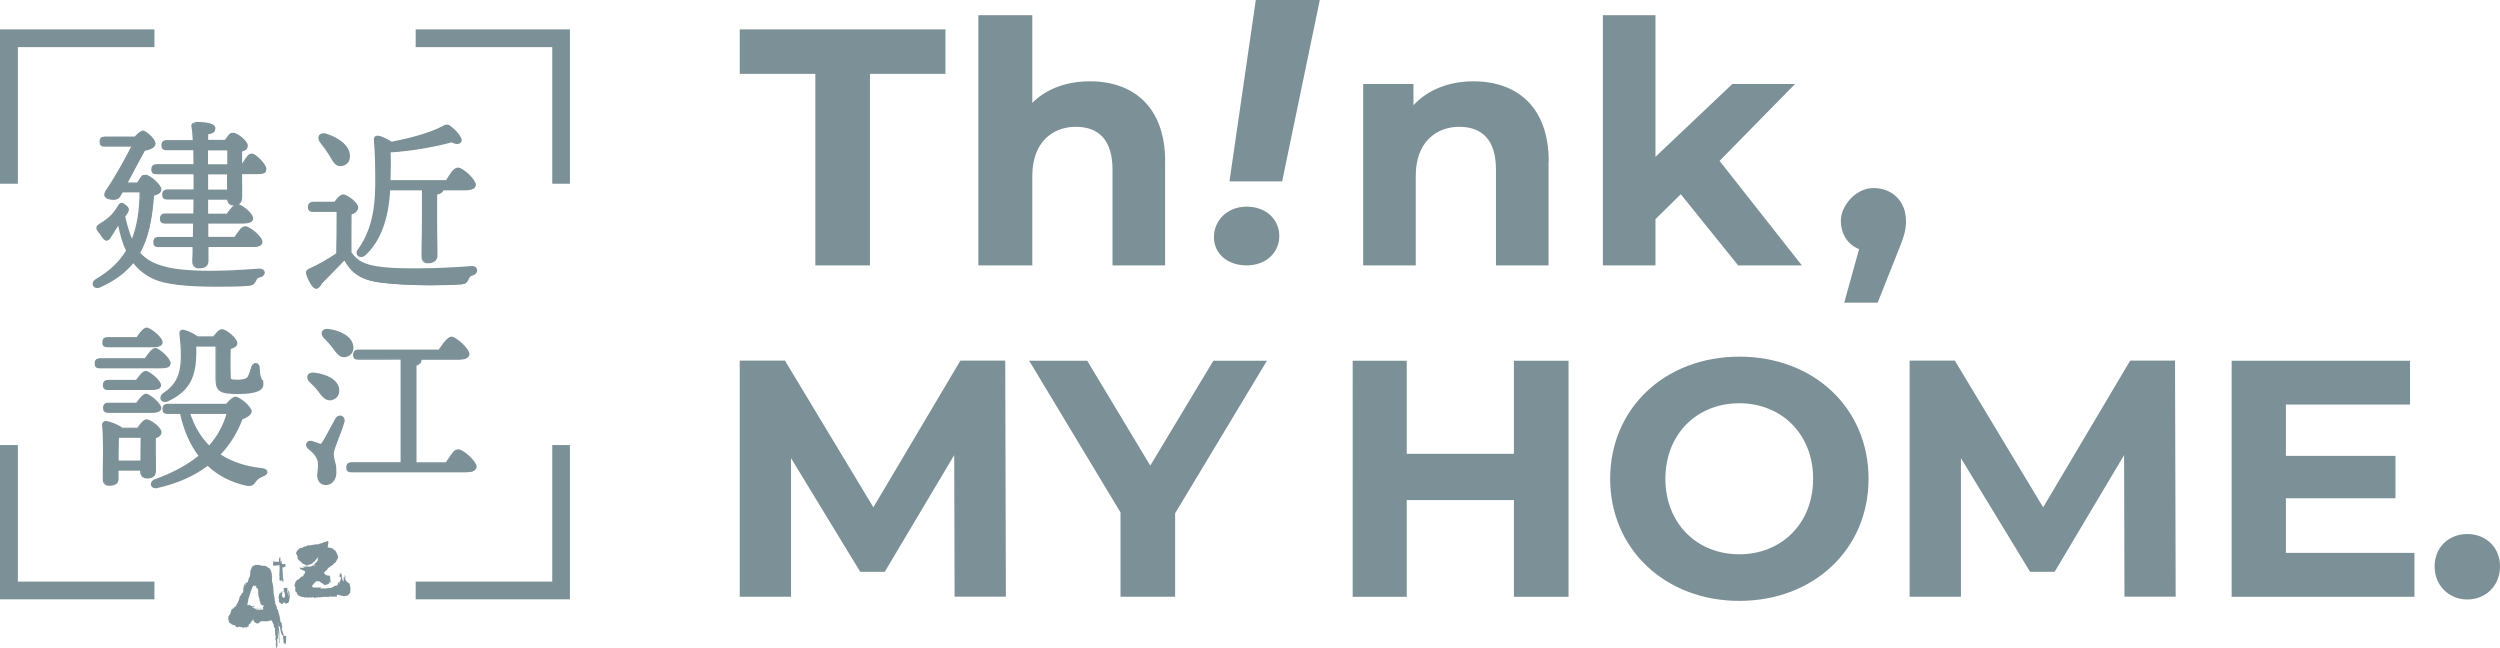 <svg xmlns="http://www.w3.org/2000/svg" id="_レイヤー_2" version="1.1" viewBox="0 0 2714.8 703.9"><defs><style>.st0{fill-rule:evenodd}.st0,.st1{fill:#7c9097}</style></defs><g id="_レイヤー_1-2"><g id="_レイヤー_1-3"><g id="_レイヤー_1-21" data-name="_レイヤー_1-2"><g id="_レイヤー_1-2-2"><g id="_レイヤー_1-2-21" data-name="_レイヤー_1-2-2"><path d="M885.3 80.2h-82V31.9h223.4v48.3h-82v208h-59.3v-208ZM1265.2 175.4v112.8h-57.1v-104c0-31.9-14.7-46.5-39.9-46.5s-47.2 16.9-47.2 53.1v97.4h-58.6V16.5h58.6v95.2c15.4-15.4 37.3-23.4 62.6-23.4 46.5 0 81.7 27.1 81.7 87.2ZM1389.2 256.3c0 17.9-14.3 31.9-35.5 31.9s-35.5-13.2-35.5-30.8 14.3-33 35.5-33 35.5 13.9 35.5 31.9M1392.3 197h-57.2l28.6-197h69.5zM1681.6 175.4v112.8h-57.1v-104c0-31.9-14.7-46.5-39.9-46.5s-47.2 16.9-47.2 53.1v97.4h-57.1v-197h54.6v23.1c15.4-16.8 38.4-26 65.2-26 46.5 0 81.7 27.1 81.7 87.2h-.2ZM1825.2 210.9l-27.5 27.1v50.2h-57.1V16.5h57.1v153.8l83.5-79.1h68.1l-82 83.5 89.4 113.5h-69.2zM2069.8 239.4c0 9.5-1.5 16.5-9.9 36.6l-20.9 52.7h-36.3l16.1-58.2c-12.1-4.8-19.8-16.1-19.8-31.1s15.4-35.2 35.5-35.2 35.2 14.3 35.2 35.2zM1036.6 648l-.4-153.8-75.4 126.7h-26.7L859 497.5V648h-55.7V391.6h49.1l96 159.3 94.5-159.3h48.7l.7 256.3h-55.7ZM1276.1 557.2V648h-59.3v-91.5l-99.2-164.8h63l68.5 113.9 68.5-113.9h58.2l-99.6 165.5ZM1703.3 391.7v256.4H1644V543h-116.4v105.1h-58.7V391.7h58.7v101.1H1644V391.7zM1748.5 519.9c0-76.2 59.3-132.6 140.3-132.6s140.3 56 140.3 132.6-59.7 132.6-140.3 132.6-140.3-56.4-140.3-132.6m220.4 0c0-48.7-34.4-82-80.2-82s-80.2 33.3-80.2 82 34.4 82 80.2 82 80.2-33.3 80.2-82M2307 648l-.4-153.8-75.4 126.7h-26.7l-75.1-123.4V648h-55.7V391.6h49.1l95.9 159.3 94.5-159.3h48.7l.7 256.3h-55.7.1ZM2621.9 600.5v47.6h-198.5V391.7h193.7v47.6h-134.8V495h119v46.1h-119v59.3h139.6ZM2643.8 615.1c0-21.2 15.8-35.2 35.5-35.2s35.5 13.9 35.5 35.2-15.8 35.9-35.5 35.9-35.5-15-35.5-35.9" class="st1"/></g><path d="M343.5 313c-1.4 0-2.6-.8-4-2.5-2.1-2.8-5-8.2-6-11.9-1.1-3.2-.5-4.6 2.9-6.2 8.9-3.9 20.1-10.2 29.4-16.6.1-11.1.4-35.3.4-46.2h-26c-1.2 0-5.1 0-5.1-4.7s.8-4.7 5.1-4.7h23.1c5.8-7.8 8-7.8 8.7-7.8 4.1 0 16.1 8.7 16.1 13.7s-4.7 5.9-7.2 6.9c-.1 10.1-.4 30.6-.1 42.2 6.9 10 15.5 14.1 33.9 16.2 9.3 1 22 1.5 36.7 1.5s42.2-1 60.8-2.5h.8c2.9 0 4.2 1.8 4.3 3.2.3 1.9-1.2 4.4-4.3 5.3-2.8.7-3.5 1.8-4.7 4.3l-.4.8c-1.7 3.5-2.9 4.6-7.5 4.7-9.5.5-21.3 1-33 1s-40-.7-59-3.6c-17-3-27-10-34.3-23.8-5.3 5.5-11.2 11.6-16.9 17.3s-5.8 5.8-8.5 8.6c-1.5 3-3.3 4.9-5.3 4.9h.1q0-.1 0 0Zm120.9-28.2c-4 0-6.1-2.2-6.1-6.6s.1-5.5.1-9.7c.1-7.5.4-17.9.4-31.4v-31.3h-36c-1.8 32.1-10.7 55.8-26.5 70.5-1.4 1.2-3 1.9-4.4 1.9s-2.9-.8-3.5-2.1c-.7-1.7-.3-3.7 1.4-5.7 12.6-17.6 18.6-40.2 18.6-71s-.1-32.4-1.5-47.5c-.1-1.4.1-2.5.8-3.2.5-.6 1.4-1 2.5-1s.7 0 1 .1c2.6.4 9.8 3.6 14.4 6.8 23.8-4.9 42-10.2 54.8-16.8 1.9-1.1 3.5-1.9 5-1.9s2.9.8 5.3 2.8c3.7 2.9 7.5 7.3 9.4 10.8.8 1.5 1 3.1.4 4.3-.7 1.1-1.9 1.8-3.7 1.8s-4-.7-6.4-1.9c-14.5 4.4-42 9.7-66.7 11.2.4 10.7.1 20.2-.1 31.6h61.6c3.3-5.3 9.3-13.6 12.9-13.6s18.1 12.5 18.1 17.7-4.2 5.3-10.8 5.3H481c-.4 2.4-2.8 3.9-6.9 4.7v26.6c0 13.3.1 23.8.3 31.2 0 3.9.1 6.8.1 8.7-.3 5-3.9 7.8-10.1 7.8zm-94.7-105.1c-4.7 0-6.9-4-10-9.1-.5-1-1.2-2.1-1.9-3.2-2.5-4.3-5.7-8.3-8.5-12.1l-1.2-1.5c-1.5-1.9-2.1-4.3-1.2-5.9.7-1.5 2.2-2.4 4.1-2.4s1.7.1 2.6.4c11.9 3.6 24.9 11.5 25.5 22.7.3 3.1-.4 5.7-1.9 7.6-1.5 2.1-4 3.2-6.9 3.5z" class="st1"/><path d="M485.2 136.9c1.4 0 2.6.8 4.9 2.6 3.7 2.9 7.3 7.2 9.1 10.5 1.5 2.8.4 4.9-2.6 4.9s-3.6-.6-6-1.9c-15.6 4.4-43.5 9.7-68 11.1.4 10.7.1 20.1-.1 33.1h62.9c4.1-6.4 9.5-13.6 12.5-13.6s17.3 12.1 17.3 16.9-3.9 4.4-10 4.4h-25.1c0 2.5-2.4 4-7.1 4.9v27.3c0 20.2.4 34.3.4 39.9s-2.8 7.1-9 7.1-5.3-2.2-5.3-5.8c0-6.4.5-20.1.5-41.1v-32.1h-37.5c-1.4 27.1-8 53.7-26.3 70.8-1.4 1.2-2.8 1.7-3.9 1.7-2.8 0-4.4-2.9-1.5-6.4 12.9-17.9 18.7-40.6 18.7-71.4s-.1-32.5-1.5-47.5c-.1-2.1.5-3.2 2.4-3.2s.5 0 .8.1c2.5.4 9.5 3.5 14 6.6 22.4-4.3 41.5-9.6 55.7-16.8 2.2-1.4 3.6-1.9 4.7-1.9m-134.1 9.3c.7 0 1.5.1 2.4.4 12.6 3.9 24.4 11.9 24.9 22 .4 5.7-2.5 9.7-8.2 10.1h-.5c-5.1 0-7.2-5.5-11.2-11.9-2.9-4.9-6.6-9.6-9.7-13.6-2.6-3.5-1.5-7.1 2.4-7.1m21 66.7c3.9 0 15.2 8.6 15.2 12.9s-3.7 5.1-7.2 6.4c-.1 9.5-.4 30.7-.1 42.9 7.1 10.4 15.4 14.8 34.6 16.9 10 1.1 23 1.5 36.8 1.5 20.6 0 43.1-1 60.8-2.5h.7c4.8 0 4.6 5.7 0 6.9-3.5.8-4.2 2.5-5.7 5.4-1.5 3.2-2.5 4.1-6.8 4.3-8.6.5-20.2 1-33 1-19.7 0-41.7-1-58.9-3.6-18.3-3.3-27.4-11.1-34.1-24.1h-.4c-8.5 9-17.9 18.3-25.9 26.5-1.5 3.5-3.2 5-4.7 5s-2.2-.8-3.3-2.2c-2.1-2.9-4.9-8.2-5.8-11.6-1-2.8-.8-3.7 2.5-5.3 9.4-4.1 20.9-10.7 29.8-16.9.1-11.1.4-36.8.4-47.5h-26.9c-2.5 0-4.3-.8-4.3-3.9s1.8-3.9 4.3-3.9h23.5c2.8-4.1 6.2-8.2 8.5-8.2m113-77.7c-1.7 0-3.3.8-5.4 2.1-12.7 6.4-30.6 11.8-54.6 16.5-4.7-3.2-11.5-6.1-14.1-6.5-.4 0-.8-.1-1.1-.1-1.2 0-2.4.4-3 1.2-.8.8-1.1 2.1-1 3.7 1.4 14.9 1.5 32.4 1.5 47.4 0 30.6-5.8 53-18.4 70.6-1.8 2.1-2.4 4.4-1.4 6.4.7 1.5 2.4 2.5 4.3 2.5s3-.4 5-2.1c15.9-14.7 24.9-38.4 26.7-70.3h34.5v30.6c0 13.6-.3 24-.4 31.4-.1 4.1-.1 7.3-.1 9.7 0 6.2 3.7 7.5 6.9 7.5 6.6 0 10.5-3.2 10.5-8.6s0-5-.1-8.9c-.1-7.1-.3-17.9-.3-31.2v-25.9c3.9-.8 6.1-2.4 6.8-4.6h23.7c7.1 0 11.5-2.4 11.5-6.1 0-5.8-14-18.6-19-18.6s-7.5 4.6-13.3 13.6H424c.3-10.7.5-19.9.1-30.1 24.4-1.5 51-6.6 66.2-10.9 2.2 1.1 4.3 1.8 6.1 1.8s3.6-.8 4.4-2.2.7-3.2-.4-5.1c-1.8-3.5-5.7-7.9-9.5-10.9-1.9-1.7-3.6-2.9-5.7-2.9m-134.1 9.4c-2.2 0-4 1-4.9 2.8-1 2.1-.4 4.7 1.2 6.9l1.1 1.5c2.8 3.6 6 7.8 8.5 11.9.7 1.1 1.2 2.2 1.9 3.2 2.9 5.1 5.5 9.4 10.7 9.4h.7c3.2-.3 5.8-1.5 7.5-3.7 1.7-2.1 2.4-4.9 2.2-8.2-.7-11.6-13.9-19.7-26-23.4-1.1-.3-2.1-.4-2.9-.4m21.1 66.6c-1.4 0-3.9.8-9.1 7.8h-22.7c-3.7 0-6 2.1-6 5.5s1 5.5 6 5.5h25.1c0 11.1-.1 34.1-.4 45-9.1 6.2-20.1 12.5-28.8 16.3-3.9 1.8-4.7 3.6-3.5 7.3 1.1 3.7 4 9.3 6.1 12 1.5 1.9 3 2.9 4.6 2.9s4.3-1.8 6-5.7c2.6-2.6 5.4-5.5 8.3-8.5 5.4-5.4 10.9-11.1 16.2-16.6 7.3 13.4 17.5 20.2 34.3 23.3 19 3 42.6 3.7 59.1 3.7s23.4-.3 33.1-1c4.8-.3 6.4-1.5 8.2-5.1l.4-.8c1.2-2.4 1.7-3.3 4.2-3.9 3.6-.8 5.1-3.7 4.8-6.1-.3-1.8-1.7-4-5.1-4h-.8c-18.6 1.5-41.1 2.5-60.6 2.5s-27.4-.5-36.7-1.5c-18.1-2.1-26.3-6-33.2-15.8-.1-11.6 0-31.2.1-41.3 2.8-1.2 7.2-3.7 7.2-7.5.1-5.3-12.2-14.3-16.6-14.3zM353.8 525.9c-6.8 0-8.6-6-8.6-9.5s.1-2.5.4-4.3c.4-3.9 1.1-9-.1-12.5-1.8-5.5-4.6-7.9-8.2-11.1-.8-.7-1.7-1.4-2.5-2.2-1.5-1.2-1.9-3-1.4-4.7.5-1.5 2.1-2.6 3.7-2.6s1 .1 1.4.3c2.5.8 6.4 2.1 8.6 2.9.4.1.8.1 1.1.1.7 0 1.2-.4 2.6-2.4 2.2-3.5 5.5-9.7 8.5-15.2 2.1-3.9 4-7.6 5.5-10 1-1.8 2.6-2.8 4.4-2.8s2.6.5 3.3 1.7c.8 1.1 1.1 2.8.7 4.4-1.5 5.3-3.9 11.5-6.2 17.5-2.8 7.2-5.4 14-5.4 16.9s.5 5 1.2 7.8c.8 3.5 1.7 7.2 1.7 12.7 0 8.3-3.9 13-10.8 13zm28.2-13.8c-1.2 0-5.1 0-5.1-4.7s.8-4.7 5.1-4.7h53.6v-113h-46.2c-1.2 0-5.1 0-5.1-4.7s.8-4.7 5.1-4.7h87.4c6.6-10 10.5-14 13.3-14 4.6 0 18.7 12.6 18.7 18s-4.2 5.5-11.4 5.5h-41.1c.3.4.4.8.4 1.4 0 2.5-1.8 4.1-5.4 5.3v106.4h33.2c8.5-12.6 11.8-14 13.4-14 4.6 0 18.7 12.6 18.7 18s-4.2 5.5-11.3 5.5H382.1v-.3zM358.1 434c-4.4 0-7.5-3.9-10.9-8.5l-.8-1c-2.9-3.9-6.9-7.9-9.7-10.4-1.9-1.8-2.6-4.1-1.9-6 .7-1.7 2.5-2.6 4.9-2.6s.8 0 1.4.1c14.8 1.7 24.6 7.8 26.5 16.2.7 2.9.3 5.7-1.2 7.9-1.4 2.2-3.7 3.6-6.6 4.1-.4-.1-.8 0-1.4 0zm15.3-46.8c-4.4 0-7.2-3.6-10.5-8.2l-1.2-1.7c-3-4.1-6.5-7.9-9.7-11.1-1.8-1.9-2.4-4.3-1.5-6 .4-1 1.5-2.5 4.7-2.5s1 0 1.4.1c11.5 1.5 24.4 6.9 26.2 17.5.5 2.9 0 5.5-1.4 7.6-1.5 2.1-3.7 3.5-6.6 4-.3.1-.8.1-1.2.1z" class="st1"/><path d="M355.1 358.6c.4 0 .8 0 1.4.1 11.6 1.5 23.8 7.1 25.5 16.8 1 5.4-1.9 9.7-7.3 10.7-.4 0-.8.1-1.1.1-4.6 0-7.2-4.1-11.1-9.4-2.9-4.1-6.4-7.8-9.7-11.1-3-3.3-2.2-7.2 2.4-7.2m134.9 8.5c4.1 0 17.9 12.3 17.9 17.2s-3.9 4.7-10.5 4.7h-42.9c.8.5 1.4 1.4 1.4 2.2 0 2.1-1.8 3.7-5.4 4.7v107.7h34.3c4.3-6.4 10-14 13-14s17.9 12.3 17.9 17.2-3.9 4.7-10.5 4.7H382.1c-2.5 0-4.3-.8-4.3-3.9s1.8-3.9 4.3-3.9h54.4V389.2h-46.9c-2.5 0-4.3-.8-4.3-3.9s1.8-3.9 4.3-3.9h87.9c4.1-6.8 9.7-14.4 12.7-14.4m-150.6 39.3c.4 0 .8 0 1.2.1 11.6 1.4 23.8 6.1 25.8 15.6 1.1 5.4-1.5 10-7.2 11.1-.4.1-1 .1-1.4.1-4.3 0-7.2-4.1-11.1-9.1-2.8-3.7-6.4-7.3-9.7-10.5s-2.5-7.3 2.4-7.3m29.7 46.5c2.2 0 4.1 1.9 3.3 5.1-3.3 11.9-11.6 29.1-11.6 34.5s2.9 10.7 2.9 20.5-3.9 12.3-10 12.3-7.8-5.3-7.8-8.7 1.9-11.9.1-16.9c-2.4-7.1-6.1-9.1-10.9-13.6-2.8-2.4-1-5.8 1.8-5.8s.8 0 1.1.1c2.5.8 6.4 2.1 8.6 2.9.5.1 1 .3 1.4.3 1.2 0 1.9-.7 3.3-2.8 3.7-5.8 10.5-19.2 14-25.3 1-1.8 2.4-2.6 3.7-2.6m-14.1-95.7c-2.6 0-4.6 1.1-5.4 2.9-1 2.1-.3 4.7 1.7 6.8 3.2 3.2 6.6 6.8 9.7 10.9l1.2 1.7c3.5 4.6 6.4 8.5 11.2 8.5s1 0 1.4-.1c3.2-.5 5.7-2.1 7.2-4.3s2.1-5.1 1.5-8.2c-1.9-10.9-15.2-16.5-26.9-18.1H355h.1q0-.1 0 0Zm135 8.5c-3 0-6.9 4-13.7 14h-87c-3.7 0-6 2.1-6 5.5s1 5.5 6 5.5H435v111.3h-53c-3.7 0-6 1.9-6 5.5s1 5.5 6 5.5h123.4c10.9 0 12.2-4.4 12.2-6.2 0-5.7-14.5-18.7-19.5-18.7s-5.5 1.7-13.9 14h-31.9V397c3.6-1.2 5.4-3.2 5.4-5.8v-.5h39.9c10.9 0 12.2-4.4 12.2-6.2 0-6-14.7-19-19.7-19zm-150.5 39c-2.8 0-4.9 1.1-5.7 3.2-.8 2.2 0 4.9 2.1 6.9 2.8 2.6 6.6 6.5 9.5 10.2l.8 1.1c3.6 4.7 6.8 8.7 11.6 8.7s1.1 0 1.7-.1c3.2-.7 5.7-2.2 7.2-4.6s1.9-5.3 1.4-8.5c-1.8-8.7-11.9-15.1-27.1-16.9-.5-.1-1-.1-1.5-.1q0 .1 0 0Zm29.7 46.7c-2.1 0-4 1.1-5.1 3.2-1.4 2.5-3.5 6.2-5.5 10.1-2.9 5.5-6.4 11.8-8.5 15.2-1.2 2.1-1.7 2.1-1.9 2.1s-.5 0-1-.1c-1.8-.7-5.8-2.1-8.6-2.9-.5-.1-1.1-.3-1.7-.3-1.9 0-3.7 1.2-4.4 3-.7 1.9-.1 4 1.7 5.5.8.8 1.7 1.5 2.5 2.2 3.6 3.2 6.1 5.4 7.9 10.7 1.1 3.2.5 8.3.1 12-.1 1.7-.4 3.2-.4 4.3 0 5.1 2.9 10.4 9.4 10.4s11.5-5.1 11.5-13.8-1-9.5-1.8-12.9c-.7-2.6-1.1-5-1.1-7.5s2.8-9.7 5.4-16.6c2.4-6 4.7-12.2 6.2-17.5.5-1.9.3-3.7-.8-5.1-.8-1.4-2.4-2.1-3.9-2.1q0 .1 0 0ZM105.9 312.1c-1.9 0-3.6-1.1-4-2.8-.4-1.5 0-3.7 2.6-5.3 14.9-8.9 25.6-19 33.4-31.7-3.7-7.9-6.6-17.6-8.9-29.2l-.3.4c-2.1 2.9-4.4 6.8-6.4 10-1.2 1.9-2.2 3.7-2.9 4.9-1.1 1.5-2.2 2.4-3.5 2.4s-2.1-.5-3.1-1.7l-1.9-2.8c-1.2-1.8-2.8-3.7-4.3-5.7-.7-1-1.4-2.2-1.1-3.6.3-1.1 1.1-2.1 2.9-3 5.4-3.2 10.1-6.8 13.4-10.4 3.5-3.9 5.1-6.6 6.9-9.6.8-1.4 1.9-2.8 3.5-2.8s2.4.7 4 2.1c3.1 2.5 4.1 4 1.7 7.9-.7 1.1-1.7 2.4-2.8 3.9 2.4 10.8 5.1 19.4 8.3 26.3 5.9-14.7 8.9-32.1 9-53.2h-19.5l-2.5 4.3c-1.5 3.3-4.4 3.9-6.9 3.9s-1.5 0-2.5-.1c-3.7-.6-5.8-1.5-6.7-3.2-.8-1.8 0-4 1.1-5.7 9.3-13.4 20.6-33.9 28.2-48.9H114c-1.2 0-5.1 0-5.1-4.7s.8-4.7 5.1-4.7h32.4c4-4.4 7.1-6.6 9-6.6h.7c3.9 1.2 13.7 9.7 12.2 14.4-.7 2.6-4.7 4.7-11.2 5.9-2.6 4.9-6.1 11.2-9.6 17.9-3.2 5.9-6.6 12.3-9.8 18.3h12.1c3.6-5.5 6.6-8.3 9-8.3 4.3 0 16.1 10 16.1 14.8s-3.9 5.3-8 6.5c-1.9 28.1-6.6 47.6-15.2 62.7 6.5 7.6 15.4 12.6 27.7 15.6 9.8 3 25.9 4.7 47.6 4.7s33.4-.8 54.7-2.4h.1c3.6 0 5 1.7 5.1 3.2.3 1.8-1.1 4-4.1 4.7-3.3.7-4 1.8-5.1 4.4-1.7 3.2-3.2 4.7-8.7 5-10 .4-22 .8-35.2.8-32 0-54-2.6-65.4-7.8-9.7-4.1-17.4-10.2-23.4-18.3-9 11.4-21.2 20.2-36.8 27-.8.1-1.7.3-2.3.3zM216 290.8c-4.1 0-6.5-2.4-6.5-6.5s.1-4.7.1-9.1v-7.6h-37.4c-1.2 0-5.1 0-5.1-4.7s.8-4.7 5.1-4.7H210l.4-16.1h-30.9c-1.2 0-5.1 0-5.1-4.7s.8-4.7 5.1-4.7h31.2v-2.6c.3-5.5.4-10.4.4-14.1h-28.9c-1.2 0-5.1 0-5.1-4.7s.8-4.7 5.1-4.7h28.9v-18h-40.7c-1.2 0-5.1 0-5.1-4.7s.8-4.7 5.1-4.7h40.7c-.1-2.8-.1-5.5-.1-8.3s-.1-5.5-.1-8.3h-29.6c-1.2 0-5.1 0-5.1-4.7s.8-4.7 5.1-4.7h29.1c-.4-6.2-.7-11.8-1.5-15.6-.3-1.2.1-2.1.6-2.5.6-.7 1.7-1.1 2.8-1.1 7.9 0 21.1.8 21.1 5.8s-2.8 4.9-7.8 5.9c0 .8 0 1.7-.1 2.6 0 1.4-.1 3.1-.1 4.9h19.4c4.1-5.5 6.6-7.8 8.6-7.8 3.9 0 15.1 8.6 15.1 13.3s-3.2 4.7-6.2 5.8v14.8h1c5.5-8.2 8.6-11.4 10.8-11.4 4 0 14.8 11.5 14.8 15.8s-1.1 4.9-8.6 4.9h-17.9c0 7.1.1 14.1.1 19.1v6.4c0 7.2-4.3 8.2-8.9 8.2s-5.7-2.2-6.2-6.2h-22.2v16.8h21.5c3.5-4.9 7.9-10.5 10.8-10.5s16.8 10.7 16.8 15.2-7.8 4.7-10.4 4.7h-38.5v16.1h29.9c3-4.4 8.3-11.5 11.5-11.5s17.6 10.8 17.6 16.1-6.1 4.9-10.8 4.9h-48.1v15.8c.3 5.1-2.9 7.5-9.3 7.5zm31.1-84.2v-18H225v18h22.2zm.5-27.4v-16.8h-22.3v16.8z" class="st1"/><path d="M212.1 134.6c7.3 0 20.2.8 20.2 5.1s-2.8 4.3-7.8 5.3c0 2.1-.1 5.3-.1 9h20.5c2.8-3.7 6.1-7.8 8.2-7.8 3.5 0 14.3 8.2 14.3 12.5s-3.2 4.1-6.2 5.3v16.2h2.1c3.7-5.4 8-11.4 10.4-11.4 3.5 0 14 11.1 14 14.9s-3.3 4.1-7.8 4.1h-18.7c0 11.5.1 22.9.1 26.3 0 6.1-2.9 7.3-8 7.3s-5.3-3.3-5.4-6.2h-23.7v18.3h22.7c3.5-5.1 8-10.5 10.4-10.5 3.5 0 15.9 10.4 15.9 14.4s-2.9 3.9-9.5 3.9h-39.3V259h31.2c3.7-5.4 8.6-11.5 11.1-11.5 3.7 0 16.8 10.7 16.8 15.2s-3.2 4.1-10 4.1h-48.9v16.6c.1 4.4-2.6 6.6-8.6 6.6s-5.7-1.9-5.7-5.7.1-9 .4-17.6h-38.4c-2.5 0-4.3-.8-4.3-3.9s1.8-3.9 4.3-3.9h38.6l.4-17.7h-31.7c-2.5 0-4.3-.8-4.3-3.9s1.8-3.9 4.3-3.9h32c.1-7.3.4-13.9.4-18.3h-29.8c-2.5 0-4.3-.8-4.3-3.9s1.8-3.9 4.3-3.9H212v-19.7h-41.5c-2.5 0-4.3-.8-4.3-3.9s1.8-3.9 4.3-3.9H212c-.1-6.1-.1-12.3-.4-18.3h-30.3c-2.5 0-4.3-.8-4.3-3.9s1.8-3.9 4.3-3.9h29.8c-.4-6.6-.8-12.5-1.5-16.6-.3-2.1.8-3.1 2.6-3.1m12 46h24.1v-18.3h-24V180m23.8 7.8h-24v19.7h23.8v-19.7m-92.2-44.5h.4c3.9 1.1 12.9 9.4 11.6 13.3-.6 2.1-4.3 4.3-10.9 5.4-5.3 9.6-13.3 24.8-20.2 37.7h13.9c2.5-3.9 6.1-8.3 8.6-8.3 4.1 0 15.2 10 15.2 14s-3.7 4.7-8 5.8c-1.8 25.9-5.8 46.8-15.4 63.6 6.8 8.2 15.9 13.3 28.4 16.3 11.2 3.5 28.9 4.7 47.9 4.7s38.9-1.1 54.8-2.4h.5c5.1 0 5 5.1.3 6.2-3.7.8-4.4 2.1-5.7 4.9-1.5 2.9-2.8 4.3-8 4.4-8.6.4-21.3.8-35 .8-24.1 0-51.4-1.5-65.1-7.6-10-4.3-17.7-10.5-23.8-18.8-8.7 11.4-20.6 20.5-37.2 27.7-.8.3-1.5.5-2.2.5-3.6 0-4.8-4.3-1-6.5 14.8-8.7 25.9-19.1 33.9-32.4-4.3-9-7.2-19.5-9.4-31.3l-1.4 1.9c-3.3 4.7-7.3 11.9-9.4 14.8-1 1.4-1.8 1.9-2.8 1.9s-1.7-.4-2.5-1.4c-1.8-2.4-3.9-5.4-6.2-8.3-1.5-2.4-1.4-3.7 1.5-5.4 5.3-3.2 10.1-6.8 13.6-10.5 3.5-3.9 5.3-6.8 7.1-9.7 1-1.5 1.8-2.4 2.8-2.4s1.9.6 3.5 1.9c2.9 2.4 3.7 3.5 1.5 6.8-.8 1.1-1.8 2.5-2.9 4.1 2.5 11.5 5.4 20.9 9.1 28.4 6.4-15 9.7-33.1 9.7-55.9H132l-2.8 4.7c-1.2 2.6-3.3 3.5-6.2 3.5s-1.5 0-2.4-.1c-7.2-1-7.2-3.7-4.8-7.6 9.1-13.3 20.9-34.1 28.8-50.1h-31c-2.5 0-4.3-.8-4.3-3.9s1.8-3.9 4.3-3.9h33c3.5-3.6 7.1-6.9 9.3-6.9m56.2-10.3c-1.5 0-2.8.6-3.5 1.5-.7.8-1 1.9-.7 3.2.7 3.6 1.1 8.7 1.4 14.5h-28.1c-3.7 0-5.9 1.9-5.9 5.5s1 5.5 5.9 5.5h28.7c0 2.5.1 5 .1 7.6s.1 5 .1 7.5h-39.9c-3.7 0-5.9 2.1-5.9 5.5s1 5.5 5.9 5.5h40v16.5H182c-3.7 0-5.9 2.1-5.9 5.5s1 5.5 5.9 5.5h28.2c0 3.6-.1 8.2-.3 13.3v1.8h-30.3c-3.7 0-5.9 2.1-5.9 5.5s1 5.5 5.9 5.5h30.1l-.3 14.5h-37c-3.7 0-5.9 1.9-5.9 5.5s1 5.5 5.9 5.5h36.7v6.8c-.3 4.4-.3 7.8-.3 9.1 0 4.6 2.6 7.2 7.2 7.2 6.9 0 10.4-2.8 10.4-8.2v-15h47.1c2.9 0 11.5 0 11.5-5.7s-14-16.8-18.4-16.8-6.6 3.9-11.9 11.5h-28.5v-14.5h37.5c2.8 0 11.2 0 11.2-5.5s-10.2-13.3-15.5-15.5c2.2-1.1 3.6-3.5 3.6-7.9v-6.4c0-4.9-.1-11.5-.1-18.3h17c8.2 0 9.4-3.6 9.4-5.7 0-4.7-11.2-16.6-15.6-16.6s-5.4 2.9-10.8 10.8v-13c2.5-1 6.2-2.9 6.2-6.4 0-5.4-11.6-14.1-15.8-14.1s-4.9 2.2-9 7.8H226c0-1.5 0-2.8.1-4v-2.1c6.8-1.7 7.8-4.7 7.8-6.5 0-4.7-7.3-6.9-21.9-6.9v.5zm13.9 30.4h20.8v15.1h-20.9v-15.1zm-.2 26.1h20.8v16.5H226v-16.5zm0 27.5h20.8c.7 4 3.2 6.2 6.9 6.2h.3c-1.7 1.4-4.1 4-7.6 8.9H226v-15.1zm-70.1-75.2c-1.4 0-4 .7-9.4 6.6H114c-3.7 0-5.9 2.1-5.9 5.5s1 5.5 5.9 5.5h28.4c-7.5 14.8-18.6 34.6-27.6 47.5-1.1 1.9-2.3 4.3-1.2 6.5 1 1.9 3.2 3.1 7.2 3.6 1 .1 1.8.1 2.6.1 2.6 0 5.8-.6 7.6-4.4l2.2-3.7h18.3c-.1 19.8-2.8 36.3-8.2 50.3-2.8-6.5-5.1-14.4-7.3-24 1-1.4 1.8-2.5 2.5-3.6 2.9-4.6 1.1-6.6-1.9-9-1.8-1.5-3.2-2.4-4.4-2.4-1.9 0-3.2 1.5-4.1 3.1-1.8 3.1-3.5 5.8-6.9 9.6-3.3 3.5-8 7.1-13.3 10.2-1.2.8-2.9 1.9-3.2 3.6-.4 1.7.4 3 1.1 4.1 1.7 1.9 3.1 4 4.3 5.8.7 1 1.4 1.8 1.9 2.6 1.2 1.4 2.5 2.1 3.7 2.1s2.9-.8 4.1-2.6c.7-1.1 1.8-2.9 3.1-4.9 1.7-2.8 3.7-6.1 5.5-8.7 2.2 10.8 4.9 19.7 8.4 27.1-7.6 12.5-18.1 22.3-33 31-2.5 1.4-3.6 3.9-3.1 6.1.6 2.1 2.5 3.5 4.7 3.5s1.8-.1 2.8-.5c15.5-6.8 27.4-15.4 36.6-26.5 6.1 7.8 13.7 13.6 23.1 17.7 11.5 5.1 33.5 7.8 65.6 7.8s25.2-.4 35.2-.8c5.7-.3 7.5-1.8 9.3-5.4 1.1-2.6 1.7-3.5 4.6-4 3.5-.8 5.1-3.5 4.9-5.5-.3-1.8-1.8-3.9-5.4-3.9h-.7c-21.3 1.5-39.2 2.4-54.7 2.4s-37.7-1.5-47.4-4.6c-12.1-3-20.6-7.8-27-15 8.3-15.1 13-34.3 14.9-62 3.5-1 8-2.6 8-7.1s-12.1-15.6-16.8-15.6-3.9 0-9.4 8.3h-10.2c3.1-5.5 6.1-11.5 9.1-17 3.5-6.5 6.8-12.7 9.4-17.4 6.6-1.2 10.7-3.6 11.4-6.5 1.5-5.3-8.6-14-12.7-15.2.1-.3-.1-.3-.4-.3zM168.9 529.5c-2.2 0-3.9-1.2-4.3-3-.4-1.7.6-4 3.5-5.1 19.5-6.9 36.3-15.9 48.5-26.3-9.4-12.3-16.3-28-20.4-46.4h-14c-1.2 0-5.1 0-5.1-4.7s.8-4.7 5.1-4.7h63.7c3.1-3.6 6.9-7.6 9.3-7.6 5 0 17 10.8 17 15.2s-6.5 6.9-9.7 8c-5.8 15.2-13.7 28-24.4 39 12.3 8.2 27.7 13.4 45.8 15.5 4.4.5 5.3 2.3 5.4 3.3.1 1.7-1.4 3.3-4.1 4.3-4.7 1.7-6.5 3.7-8.2 6-1.8 2.5-3.2 4.2-6.5 4.2s-2.4 0-3.9-.5c-16.1-3.6-29.9-10.8-41.1-21.6-14.8 11.2-33.2 19.4-54.7 24.2-.7.3-1.4.3-1.9.3Zm36.7-80.9c4.7 14.5 11.9 26.7 21.6 36.1 9.4-10.8 16.1-23 19.7-36.1zm-86.8 78c-4 0-6.1-2.1-6.1-6.1V510c0-14.1.4-35.6-.8-48.6 0-.8 0-1.7.7-2.4s1.5-1.1 2.5-1.1c4.2.4 13.2 3.7 17.6 7.5h17c2.1-3.2 6.5-9.3 9.6-9.3s15.6 8.6 15.6 13.3-3.5 4.9-6.2 6c-.1 7.1 0 18.4.1 26.6 0 3.9.1 6.9.1 8.7 0 6.8-3.6 8.2-9 8.2s-6.6-3.9-6.6-7.5v-1.1h-25.1v9.7c-.1 4.6-3.3 6.7-9.6 6.7h.2zm34.6-25.7c0-4.3 0-9.3.1-14.1 0-4.4.1-8.7.1-12.2h-25.3c-.1 3.5-.1 10.1-.1 20.1v6.2zm-35.6-53.4c-1.2 0-5.1 0-5.1-4.7s.8-4.7 5.1-4.7h30.6c6.2-8.7 8.7-9.7 10.1-9.7 3.3 0 15.8 10.1 15.8 14.7s-5.5 4.6-9.8 4.6h-46.7zm60.9-11.9c-1.8 0-3.3-1-3.7-2.5s0-3.9 2.9-5.8c19.8-13.1 21.5-30.6 17.7-64.7-.1-1-.1-2.2.7-3 .6-.5 1.2-.8 2.1-.8s1.1.1 1.8.3c4.3 1 10.8 4.3 14.5 7.2h17.4c3.5-4.6 6.4-7.9 9-7.9 4.1 0 15.7 9.7 15.7 14s-2.4 4.3-7.2 5.7c-.4 9-.4 22.6 0 29.5 0 4.3 0 5.3 8.3 5.3s11.1-2.4 11.9-4.1c1.4-2.9 2.8-7.2 3.5-10.2.7-2.4 2.4-3.7 4.1-3.7s3.7 1.5 3.7 4.7c.1 8 1.5 10.9 2.6 13 .7 1.4 1.2 2.6 1.2 4.7 0 6.2-9.7 9.8-26.7 9.8s-23.5-2.8-23.5-16.2v-35.2h-22.6c1 29.1-3.6 47.1-29.9 59.4-1.4.4-2.5.7-3.6.7v-.2zm-60.9-12.8c-1.2 0-5.1 0-5.1-4.7s.8-4.7 5.1-4.7h30.6c5-6.9 7.9-9.7 10-9.7 3.7 0 15.8 10.2 16.1 14.5 0 4-5.7 4.6-10 4.6zm-9.1-23.6c-1.2 0-5.1 0-5.1-4.7s.8-4.7 5.1-4.7h49c5.3-7.8 8.4-11.1 10.8-11.1 3.9 0 16.1 10.9 16.1 15.6s-1.2 4.9-9.6 4.9zm8.3-23c-1.2 0-5.1 0-5.1-4.7s.8-4.7 5.1-4.7h31.8c2.2-3.3 7.2-10.4 10.4-10.4s16.6 10.5 16.6 15.1-5.8 4.7-10.1 4.7z" class="st1"/><path d="M159.2 357.3c3.5 0 15.8 10.1 15.8 14.3s-3.2 3.9-9.4 3.9h-48.7c-2.5 0-4.3-.8-4.3-3.9s1.8-3.9 4.3-3.9h32.5c3.3-5.1 7.6-10.4 9.8-10.4m81.8 1.8c3.9 0 14.8 9.4 14.8 13.3s-3.5 4.1-7.2 5.1c-.4 9-.4 23.1 0 30.2 0 4.4 0 6.1 9.1 6.1s11.4-1.8 12.6-4.7c1.4-2.9 2.8-7.2 3.5-10.4.7-2.1 2.1-3.2 3.3-3.2s2.9 1.4 2.9 3.9c.1 13.3 3.9 12.9 3.9 17.7s-8.7 9-25.9 9-22.9-2.9-22.9-15.4v-36H211c1.1 30.7-4.3 47.8-29.4 59.4-1.1.5-2.2.7-3.1.7-3.6 0-4.6-4-.4-6.8 19.2-12.9 22-29.4 18.1-65.5-.1-1.7.1-2.9 1.9-2.9s1 .1 1.5.3c4.1 1 10.5 4.1 14.3 7.1h18.3c3.1-3.7 6.2-7.9 8.6-7.9m-72.3 20.4c3.5 0 15.2 10.7 15.2 14.8s-3.3 4.1-8.7 4.1h-66.2c-2.5 0-4.3-.8-4.3-3.9s1.8-3.9 4.3-3.9h49.4c3.3-5.4 7.6-11.2 10.2-11.2m-10.2 25.1c3.3 0 14.9 10 15.2 13.9 0 2.5-2.9 3.7-9.1 3.7h-46.5c-2.5 0-4.3-.8-4.3-3.9s1.8-3.9 4.3-3.9h31c3.2-4.7 7.2-9.8 9.4-9.8m.3 24.8c3.2 0 14.9 10 14.9 13.9s-2.9 3.7-9 3.7h-46.8c-2.5 0-4.3-.8-4.3-3.9s1.8-3.9 4.3-3.9h31c3.3-4.9 7.5-9.8 9.8-9.8m97 3.2c4.4 0 16.1 10.4 16.1 14.4s-4.4 5.7-9.5 7.3c-5.8 15.6-13.9 28.4-24.9 39.7 12.5 8.6 28.1 14 46.9 16.2 6.4.8 5.7 4.4 1 6.1-4.9 1.8-6.8 3.9-8.6 6.2-1.7 2.5-2.9 3.9-5.8 3.9s-2.2 0-3.7-.5c-16.6-3.7-30.2-11.1-41.3-21.9-14.3 10.9-32.5 19.5-55 24.5-.6 0-1.1.3-1.7.3-4.3 0-5-4.7-.6-6.7 20.5-7.2 37.2-16.6 49.3-26.9-9.7-12.5-16.8-28.4-20.9-47.4H182c-2.5 0-4.3-.8-4.3-3.9s1.8-3.9 4.3-3.9h64.2c3.2-3.6 7.1-7.6 9.1-7.6-.1 0 0 0 0 0M248 448h-43.5c4.9 15.6 12.5 28.2 22.9 38.2 9.7-10.9 16.9-23.8 20.6-38.2m-88.8 8.8c3.7 0 14.8 8.3 14.8 12.5s-2.9 4.1-6.2 5.4c-.1 10.4.1 30.3.1 35.9s-2.9 7.3-8.2 7.3-5.8-3.5-5.8-6.7v-1.9h-26.7v10.5c0 4.2-2.9 5.8-8.6 5.8s-5.3-1.8-5.3-5.3c0-12.3 1-42.5-.8-59.3 0-1.4 1-2.5 2.3-2.5h.3c3.5.4 12.5 3.7 16.8 7.2h17.9c3.1-3.9 7.2-9 9.4-9m-4.8 17.2h-26.9v28h26.9c0-8.7.1-20.6.1-28m4.7-118.2c-3.2 0-7.6 5.4-10.8 10.4H117c-3.7 0-5.9 2.1-5.9 5.5s1 5.5 5.9 5.5h48.7c3.1 0 10.9 0 10.9-5.5s-13.3-15.9-17.4-15.9m81.8 1.7c-2.8 0-5.8 3.3-9.4 7.8h-17c-3.9-2.9-10.1-6-14.4-6.9-.7-.1-1.4-.3-1.9-.3-1.1 0-2.1.4-2.6 1.1-1 1.1-1 2.6-.8 3.6 4.1 37.9.1 52.2-17.4 64-3.2 2.2-3.7 5-3.2 6.8s2.4 3 4.6 3 2.5-.3 3.7-.8c26.4-12.3 31.3-30.5 30.5-59.3H234v34.5c0 14 4.3 17 24.4 17S286 424 286 417.4s-.7-3.6-1.4-5c-1.1-2.2-2.4-4.9-2.5-12.7 0-3.7-2.4-5.5-4.4-5.5s-4.1 1.7-4.9 4.3c-.7 3-2.1 7.2-3.5 10.1-.7 1.7-2.8 3.7-11.2 3.7s-7.5-.4-7.5-4.4c-.4-6.8-.4-19.9 0-28.9 2.6-.8 7.2-2.5 7.2-6.4-.1-5.1-11.9-15.1-16.6-15.1h-.2zm-72.5 20.5c-2.6 0-5.8 3.2-11.2 11.1h-48.6c-3.7 0-5.9 2.1-5.9 5.5s1 5.5 5.9 5.5h66.2c9 0 10.4-3.6 10.4-5.7 0-5-12.5-16.5-16.8-16.5zm-10.3 24.9c-2.5 0-5.3 2.6-10.4 9.7h-30.2c-3.7 0-5.9 2.1-5.9 5.5s1 5.5 5.9 5.5h46.5c2.9 0 10.8 0 10.8-5.3-.1-5-12.5-15.5-16.8-15.5h.1q0 .1 0 0Zm.3 24.8c-1.7 0-4.4 1.1-10.5 9.7h-30.2c-3.7 0-5.9 2.1-5.9 5.5s1 5.5 5.9 5.5h46.8c2.9 0 10.5 0 10.5-5.3s-12.9-15.5-16.6-15.5q0 .1 0 0Zm96.9 3.3h-.1c-2.1 0-5.3 2.5-9.7 7.6h-63.3c-3.7 0-5.9 2.1-5.9 5.5s1 5.5 5.9 5.5h13.3c4 18 10.8 33.4 19.9 45.4-12.2 10.1-28.5 18.8-47.6 25.6-3.5 1.4-4.4 4.2-4 6.1.4 2.2 2.5 3.6 5.1 3.6s1.4 0 2.1-.3c21.3-4.8 39.6-12.9 54.4-24 11.4 10.5 25.1 17.7 41.1 21.3 1.7.4 2.9.5 4.1.5 3.6 0 5.3-1.9 7.1-4.6 1.5-2.1 3.3-4 7.8-5.7 3.2-1.1 5-3 4.7-5.1-.1-1.2-1.1-3.5-6.1-4-17.6-1.9-32.5-6.9-44.6-14.8 10.2-10.8 18-23.3 23.7-38.2 4-1.5 10-4.4 10-8.7-.3-5.3-12.9-15.9-17.9-15.9zm-48.7 18.6h39.2c-3.5 12.5-9.8 24-18.7 34.2-9-9-15.9-20.5-20.5-34.2m-47.5 5.8c-3.1 0-7.1 4.9-10 9.1h-16.5c-4.7-3.6-13.4-6.8-17.2-7.2h-.6c-1.2 0-2.3.5-3.1 1.4s-1.1 1.9-1 3c1.4 12.9 1.1 34.3.8 48.5v10.5c0 4.4 2.5 6.9 6.9 6.9q10.2 0 10.2-7.5v-8.9h23.4v.3c0 5.1 2.9 8.2 7.5 8.2s9.8-1.1 9.8-9 0-4.8-.1-8.7c-.1-8-.3-19-.1-26 2.9-1.2 6.2-3.3 6.2-6.5.1-5.3-11.9-14.1-16.3-14.1h.2zM129 475.4h23.7c0 3.3 0 7.2-.1 11.4 0 4.6-.1 9.3-.1 13.3h-23.7v-5.4c.1-9.1.3-15.6.3-19.2h-.1q0-.1 0 0ZM599.7 31.9H451.4v19.3h148.3v148.3h19.2V31.9zM19.4 631.6V483.3H0v167.5h167.7v-19.2zM167.7 31.9H0v167.6h19.4V51.2h148.3zM599.7 483.3v148.3H451.4v19.2h167.5V483.3z" class="st1"/><path d="M355.8 594.3h.7v.3h1.2-.1.4v.4h.8-.1 1.2c.1 0 .1.3.3.4h.8v.3h.4c-.1.3-.1 0-.1.3h-.1.7v.3h.3v.3h.1c0 .2 0 .4-.1.5h.4l.3.4h-.1 1.3v.3h-.1c0 .3 0 .4.1.7h.4v.3h-.1.3-.1.3v.3h-.1.1s.1.2.1.4h-.1.4v.3h-.1v.3h.1v.3h.4v.6h.1c0 .2 0 .3.1.4h-.1s.1.2.1.3.1 0 .3.3h.3-.2.3v.3h.1-.3s0 .2.1.3v.3h.1-.1s0 .2-.1.3h.4v.4h-.1.4v.3h.1v.4c0 .3-.1 0-.1.3v.3h.1s-.1.2-.1.3h-.1v.3c.1 0 0 0 0 .4h-.4.1v.7h-.3.1c0 .2 0 .3-.3.3h.1v.3h.3v.3h-.3v.3h-.4v.3h-.1.1v.3h-.5.1v.3h-.1s0 .2-.1.3c0 .2 0 .3-.1.3h-.1v.3h-.1v.3h-.4v.6h-.1v.3h-.4v.3h-.3v.3h-1v.3h-.1v.3h-.3l-.3.4h-.3v.4h-.1v.4h.7-.4s0 .2-.1.3 0 0 .1 0h-.6.2-.5v.3h-.4c-.1 0 0 0 0 0h-.2v.3h-.5v.3h-.4v.3h-.1.1-.7s0 .3-.1.4h-.3v.3h-.4v.3s-.1.2-.1.3h-.3v.3h-.9c0 .2 0 .3-.3.4h-.1c0 .2-.2.4-.3.6h-.3v.4h-.1v.3h-.3v.3h-.1s.1 0 0 .3h-.2v.3h-.4s-.1.2-.1.3h.1-.2v.4h-.4v.3h-.4c.1 0 0 0 0 0h-.3v.3h-.1c0 .2-.2.3-.3.3 0 .3-.1.3-.1.4h-.3v.3h-.1v.3c-.2 0-.3 0-.3.3h-.3v.3h-.2.1v.3h.2v.3h.2v.3h.5v.3h.3v.3h.2c.1 0 .1.4.1.4h.7c.1 0 .3.4.3.4h.1v.3h1c.3 0 .3.3.5.3v-.3h.2-.1v.3h.2-.1.8-.2v-.3c-.1 0 0 0 0 0v.3h1.1s0 .3.1.4h.1c0 .4.1.3.3.6v-.3h.1v.3h.3-.1.2-.1c-.3 0-.1.3-.3.4 0 .3.1.3.1.4h.1v-.3 1h.1s-.1.3-.1.4h.1v.4h-.3c.1 0 .1.3.1.5h.2-.1.1c0 .3.1.3.1.7h-.1v.3h.1v.3h.1v.3h.1v.3h.1c0 .2.1.4.1.6.3 0 .1 0 .3.3h.1v.3h.1v.7s.1.3 0 .5h-.5v-.3h.3c0-.3-.1-.3-.1-.5h-.2c-.3-.3 0-.3-.1-.4h-.3s0-.3-.1-.3h-.9c0 .3-.1.4-.1.5h.1v.3s.1.3.1.4h-.1v-.3h-.1s.1 0 .1.3h-.1.1-.1l.3.3c.1 0 .1.4.1.5h.1-.1v-.3l-.3-.3h-.4v.6h.1v.3h.2v.4h-.3c0-.3-.1 0-.1-.4h-.9s.1.1.1.4h-.1c0-.2 0-.3-.1-.3h-.5v.4h-.1v.3h-.3c-.3 0-.1 0-.3-.3v.4h-.8v.4c.1 0 0 0 0 0v-.3h-.8s0 .3-.1.3h.4-.1v.3h-.3v-.3h-.2v.3h-.3c-.3 0-.3-.3-.5-.3h-.3s0-.2-.1-.3h-.3v-.4h-.5v-.3c-.1 0-.5-.3-.4-.4h-.4.1s-.1-.3-.1-.4h-.7v-.3h-.7v-.3h-.3c-.1 0 0 0-.3-.3v-.3h-.3s-.1-.2-.1-.3h-.5c0-.3 0 0-.1-.3-.3 0-.3-.3-.5-.4h-.5.4-3.2c-.1 0 0 0 0 0h-.4v.3h-.4v.3h-.1v.3h-.3v.3h-.1v.3h-.7s-.1.3-.3.3v.3h-.2v.4h-.2c-.1.3-.1 0-.3.3v.3h-.1v.3h-.3c-.1.3-.3.3-.3.4s.1 0 0 0h-.5v.3s-.3 0-.1.3h-.1v.5h-.3c0 .2 0 .3.1.4h.1v.3s.1 0 0 0c0 .3 0 0 0 0 .1 0 .3 0 .3.3v.3h.3v.3h-.1.3v.3h7.5-.3 1.6v.3h-.5.3v.3h-.9v.3h-.3.9s0-.2-.1-.3h.1v.4h2.6s.1-.3.3 0h4.1v-.3h.8c.3 0 .5 0 .8-.3h2.8c.3 0 .4-.3.7-.3h.3v-.5h1.2v-.3h.6v-.3h.4v-.4h-.1s0-.2.1-.3h.3v-.3h.5l.3.3h.5v-.4h.9c.1-.3.4 0 .5 0h-.1.1c.3 0 .1-.3.3-.4h.3v-.3h.3v-.7h.1c0-.3.1-.3.1-.5h.1v-.7h.1v-.3h.1v-.4h.4-.1.1v-.3h.1v-.3h.3v.4c0 .3 0 0 0 0h.1c0-.3 0-.5.1-.8h.1v.8h.1v-1.2h-.1.1v.8h.1-.3v.3h.2v2.2h.1v-.4h.1v-.3h.1v-1.7h.1v-.3h.4v.3h.1v-.3h.1s0-.3-.1-.4h.1c0-.3-.1 0-.1-.4h.1v-.8h.3V629v.3h.1-.1.3v-.3h.3v-.5h.1-.1v-.4h-.1v-.4h-.2c.1-.3 0-.3 0-.4h-.1.1v.4h-.1v.3h-.1s0 .3-.1.3h.1c0-.3.3-.4.3-.7h.1v-.3h-.1v-.3h-.1v-.3h-.2c0-.3 0 0-.1-.3h.3-.1s-.1 0 0 0h.3-.1v-.5h-.1s.1 0 .1.4h-.1v.3h-.1c0 .3 0 0-.3 0h-.1c0 .2 0 .3-.1.4h-.3s-.1 0-.1-.3h-.1c.1.4 0 .8 0 1.2v-1.8h-.1v.3h-.1c0-.3.1-.3.1-.5h.1c0-.3-.1-.4 0-.7h-.1s-.1 0 0 0h.1-.1.1V623h.2v.3h.1v-.4h.1v.4h.1v.4h.1v-.3h.1-.1v-.8h-.1v-.3h-.1c0-.3-.1-.5-.3-.8h.3-.1.1v.3h-.1c.1 0 0 0 .1.3v.3h.1v-.5c.3 0 0 .3 0 .4h-.1.2s0 .2-.1.3h.1l.1.3h.7s-.1.3 0 .3h.1v.3h.3v.4h.1s-.1-.3-.1-.4h.1v.3h.1v.3h.1v.6h.2c-.3 0 0-.3-.1-.4v-.8h-.1v-.3h-.3.3v-.3h-.1v-.7h-.1v-.5h-.1v-.4h.3v.3h.1c0 .3 0 0-.1 0h.1v2.5c0 .3 0 .5.1.7h.1v1.4h.1-.1c-.1-.3 0 0-.1 0v-.4h-.1c.1 0 0 .4 0 .5h.1s-.1.3-.1.4h.1v.4s0 .2.1.3h-.1.5v.4s-.1.3-.1.4v.6h.1v.3h.1v.3h.1s.1 0 .1.4h-.1.1-.2s.1.2.1.3h.3v.3h.4v.7h.4-.3.3v.3h.3v-.3h.1-.3.1v-1.3h.1s-.1-.3-.1-.5v-2.6h.1v.3h.4v.3h.1-.1v-1h.1v.3h.1v-.3h.1v-1.4c-.1 0-.3 0-.3-.4h-.1.5v.3h.3-.2.1-.1v1.6h.1v.3c.1.3 0 .4.1.4h.3c0-.3-.1-.3-.1-.5h.1v-1h-.2.1-.2s-.1-.3-.1-.4h.3l.3.3s0 .2.1.3h.1-.1.2v.3h.1-.3c.1 0 .1.3 0 .4h.1-.1v.8h-.1.1v-.3h-.2v.3h.2v.3h.1v.5h.1v.7h-.1v-.7h-.1v-.3h-.1v-.5h-.1v.3h-.4v.3h.1v.5h.3v.3h.3v.7h-.1.1v.4h.1v.3h.1c.1 0 0 0 0 0h.1-.1.1s.1.3.3.3v.5h.1v.3h.1v.5h.1s-.1 0-.1.3c.1 0 0 0 .1.3h.1v-.5h-.1v-.8h-.1.3c.1 0 0 0 .1.3h.1v.3h.4v.3h-.1.1v-.3s-.1 0 0 .3.1 0 .1.3h.4c.1 0 .3 0 .3.4h.6v-.7h.1c0 .3 0 .7-.1 1.1h.3c.1 0 0-.3.1 0-.1 0-.1.3-.1.5h.3s0 .3.1.4h.1s0-.3.1-.4h.1v-.3h.2v.3h.3-.1c0 .3.1.4.1.5h-.1v.3h.1c.1 0 0 .3 0 .4h.1v.8h-.1.4s0 .2-.1.3h-.1v.3h.1v.4h.1s.1 0 0 0h-.1v.3h.1v.3h.3v.3h-.1v.3h.3v.3h-.4c.2 0 .3 0 .3.3h-.2v.4h.3v.6h.1s-.1.3-.1.5c0 0 .1 0 0 0h-.1v.3h-.1.2c-.2 0-.3.2-.4.3 0 0 .1.3.1.4h.1v.3h-.1.1v1.1h-.1.1v.3h-.1v.3h-.1v.3h.1v.5h.1-.3v.3h-.1v.3h-.1s.1 0 .1.3h-1.1v.6h-.1v.3h-.2v.3h-.6.4v.3h-.1v.4h-.7v.3h-1.3s-.1.3-.1.4h-.9.1-.9v.3h-1.6v-.3h-1.1s-.1 0-.1-.3h-.3c-.1.3-.3 0-.5 0h-.4.1c-.4 0-.5 0-.7-.3h-1c-.1 0-.3-.3-.4-.3h-.6v-.3h-1.2c-.1 0 0 0 0 0h-.9v1.9h-.8c-.1 0 0 0 0 0h-.5c-.1 0 0 0 0 0h-1.8c-.1 0-.3.3-.4 0h-1.4.5-.3.1-1.2v.3h-.1v-.3h.1s0 .3-.3 0h.1-1.9.1-.8.1-.4v.3s-.1 0-.1.3h-.9.1-.3v-.3h-.1.1-.3c-.1 0-.1.3-.1 0h-4.9c-.3 0-.4 0-.5.3H348s0 .2-.1.3h-1.6v-.3h-.9v.3h-1.7v.3h-.4v-.3h-.5v.3h-.6.1-.4s0 .2-.1.3h-.1c.1 0 0 0 0 0h-.8s0 .3-.1.3v-1.1h-.8c0 .3-.1.3-.4.3 0 .3 0 0-.1 0h-.1v-.3h-.4c-.3 0-.1 0-.3.3h-4.5s0 .3-.1.3h-.3s0-.3-.1-.3.1 0 0 0c0 0-.1.3-.3.3h-.1v-.3h-.3s0-.2-.1-.3h-1.3v.3h-1.8v-.5h-1.5v-.3h-.6v.3h-.4c.1 0 0-.3 0-.4h-.7c0-.3 0 0 .1-.3h-.9.1s-.1 0-.1-.3h-.6v-.3h-.5.1s0-.2-.1-.3h-.1s-.1.2-.1.3h-.1c-.1 0 0 0 0 0-.2 0-.3-.1-.3-.4h.1c-.1 0-.3 0-.3-.4h-.5c0-.3-.1 0-.1-.4h-.1c0-.3-.1-.4 0-.4h-.1s0-.3-.1-.3h-.1s.1 0 0 0h-.1v-.3h-.1v-.3h-.5v-1h-.1v-.5h.1v-.3h-.1.1c0-.3-.1 0-.3 0h.1-.5c-.2 0-.3-.2-.3-.3h-.3v-.3h-.1s-.1 0-.1-.3 0-.3.1-.3h-.1v-.6s.1 0 0-.3h-.1c0-.3 0 0 .1 0v-.4h-.1v-.3h.1c-.1 0-.1-.3-.3-.3.1 0 .3 0 .3-.3h-.1c0-.3.1-.7.3-1.1h-.1v-.6h-.7v-.3s-.1 0 0 0h.2c.1-.3-.1-.3 0-.4h.2-.1s0-.3-.1-.3h-.1s-.1-.2-.1-.3.1 0 .1 0h-.3v-.6h.1c-.3 0-.1 0-.3-.3h.3v-.3h.1s-.1-.3-.1-.5v-.3h.2v-.3h.1v-.3h-.1.3v-.3h-.1s.1 0 .3-.3v-.4h.1v-.3h.1c0-.2-.1-.4-.1-.6h.6s.1 0 .1-.4h.2c0-.3.1-.3.1-.4h.1v-.6h.3v-.3h.4c.3-.3 0 0 .1-.4h.4v-.3h1v-.5h.8v-.3h.1s0-.2.1-.3h-.1.4v-.3l.3-.3s0-.2.1-.3 0-.3.1-.3h.1s-.1.2-.1.3h.5c.1 0 .1-.3.1-.4h.1v.3h.1v-1h.1s-.1 0 0 0h.8-.1v-.3h.4v.3h.7s.3-.4.1-.5h.4-.1v-.3h.3v-.3h.4-.1v-.9h.1c0-.3 0-.4-.1-.4h.2c.1 0 .1-.3.3-.4h.3s.1-.3.3-.4h.1v-.3h-.1.3v-.3h.1v-.6h.1v-.6h.1v-.4h.1v.3-.7h-.1s0-.2.1-.3h-.5.1-.4s-.1.2-.1.3h-.1c0 .2 0 .3-.3.3 0 .3-.3.3-.3.5 0 0-.2 0-.3.3h-.1s0 .3-.1.3h-.3.4s.1-.3.3-.3h.1v-.3h.1s.1-.3.3-.3h.1v-.3h.1v-.4h.1v-.3h.1-.3v-.4h-.6s-.1 0-.1-.3h-1.3.1-.6.3-.3v-.5h-.2.2-.6v-.3c.1 0 0 0 0 0-.1.3-.3 0-.4 0h-.5.1-.5 1.2v-.3h.1-.8v-.3h-1 1.1c.1 0 .3 0 .5.3h-.1.5v-.3h-.5.3-1.5v-1.1h.4c.3 0 .5.3 1 .3-.1 0 0 0 0-.3h-2.4v-.3h2.1v.3h.7c0-.3 0 0-.1-.3h.4c.1 0 0 0 0 0h.7c.1.3.3 0 .5 0h.3c.1.3.3 0 .4 0-.1 0 0 0 0 0h.8v-.3h-.9c-.3 0-.4.3-.5 0h.3-.1.1-.3 1.4-.1v-.3h-.1s.1 0 0 0v-.3h.1c.5 0 1.2 0 1.8.3h.9-.7v-.3h-.6c-.1 0 0 0 0-.3-.1 0 0 0 0 0h-.7v-.3h.4-2.5.1v-.3h.1c.7 0 1.2.3 2.1.3.4 0 .8 0 1.2.3h-1.2c0-.2 0-.3-.3-.3h-1.1.3-1.4c-.3 0-.3-.3-.5-.3h.5c.3 0 .1 0 .4.3h.3v.3h2.3-.1.4v-.3c.1 0 0 0 0 0h.9c.3 0 .1 0 .3.3h4.1v-.3h.1s.1 0 .1-.3v.3h.1c.1-.3 0 0 .4 0h-.1.4c.1-.3.3 0 .3-.4h.3c.2 0 .4-.2.5-.3h.4s.1-.3.3-.4h.1c.1-.3.3 0 .3-.4h.1c0-.3 0 0 .1-.4h.1c0-.3.1-.3.3-.3s.1-.2.1-.3h.1c0-.3.1 0 .3-.4h.2s.1-.4.1-.5h.4v-.3h.1v-.3h.5v-.3h.3-.1v.3c-.1 0-.3 0-.4.3h-.1v.4h-.4v.3h-.1v.3h-.1.3-.4v.4h-.1.2-.1v.3h-.1c-.1 0 0 0 0 0h-.5.1-.1.3-.3v.3h-.1c0 .3-.1 0-.3.3h-.1s-.1 0-.1.3-.1.4-.3.6h-.1.1-.1s.1 0 0 0 .1 0 0 .3h-.2.1v-.3h.5-.1.4v-.3h.3s0-.3.3-.3h.1v-.3h.1v-1.7h.4v-.3h.3v-.3h.4v-.4h.4v-.3h.1v-.3h.6v-.3s-.1 0 0 0v-.4h.3v-.3h.3c0-.3-.1 0-.1 0 .1 0 0 0 0 0h.2v-.3h.1-.1.3v-.4h.1-.6s.1 0 .1-.3h.2s0-.3.1-.4h.1v-.6s-.1-.3-.1-.4h.1-.3.4-.2c.3-.3 0-.3 0-.5h.3-.1v-.3h.3-.1.2-.1v-.3h.1c0-.2 0-.3.1-.4h-.1.1-.4.1s-.1.3-.3.3h-.5s-.1 0-.1.3h-.1c-.1 0 0 .4-.3.4 0 0-.1 0-.1.3v.3h-.3s0 .2-.1.3h-.3v.5h-.1s0 .3-.3 0h-.1v.3h-.2c0 .3.1.3.1.4h-.4v.3s.1 0 0 0h-.1.1-.4.1v.3h.1v.3h-.1s.1 0 0 0h-.1s-.1 0-.3.3h-.3.3s0 .2-.3.3h-.6v.3h-.4.1v.3h-.3.1-.1v.3s-.1.2-.1.3h-.5v.3h-.7c.1 0 0 0 0 .3h.1v.3h-.9.1v.4h-.6c-.1 0 0 .3-.3.3h-.3v.3h-1.8c-.1 0-.3 0-.4.3h.1-.3v.5h.5v.3c.1 0 0 0 0 0-.3 0-.7 0-.7-.4h.1-1.3v.3h-.3v-.3.3h-.3c-.1 0 0 0-.1-.3h-.4c-.3 0-.3-.4-.4-.6h-.9v-.3h-.1c.1 0 0 0 0-.3h-.1c-.1-.3-.1 0-.3 0h-.4v-.3h-.7v-.3h-.9v-.3h-.2s.1 0 0 0h-.1v-.4h.1s0-.2-.1-.3h-.2s0-.3-.1-.3h-.6.1-.1v-.4h-.2v-.3h-.3c0-.3-.1 0-.1-.4h-.6.1-.2v-.3h-.3v-.6h-.3c-.3 0-.3-.3-.5-.4h-.1v-.3h-.5v-.3h-.1v-.6h-.8v-.7h-.1c.1 0 .3 0 .3-.4v-.7h-.1v-.3h-.1v-.6h.1-.1v-.4h-.1s-.1-.3-.1-.4h.1-.2v-.3s.1 0 0 0h-.1v-.3h-.1c0-.2 0-.4-.1-.5h-.1c.1 0 0 0 0-.3h-.5.3-.1c-.1-.3-.3-.3-.4-.4v-.4h-.1v-.4h-.1v-.3h.2v-.4h-.3.1v-.3h.6-.3.1v-.3s0-.3.1-.5h.3-.3v-.3h.5s-.1 0-.1.3h.1V598h.5c0-.3.1 0 .1-.4h.1v-.3c.1 0 .3 0 .3-.3h.6s-.1-.3-.3-.4h.5v-.3h.1v-.3h.4s.1-.3.3-.3h.1s-.1 0-.1-.3h.9v-.3h1.5c.1 0 0 0 0 0h-.1s0-.3.1-.3h.6s-.1 0-.1.3h.1v-.3h.3c.1 0 .3-.3.4-.3v-.3h.5s-.1 0-.1-.3h.1s0 .2.3.3v-.3h.6v-.3h1s.1-.3.4-.3v.4-.3h.6v-.3h.8s0-.3.3-.3v-.4h1.8v-.3h1.4c.1.3 0 .3.3.3h.1v-.3h.7-.1.8v-.3h.8v.3h.1c0-.3-.1-.3.1-.3h.1s.1-.2.1-.3h.5c.1 0 .1.3.1.3h.3c0-.3.3-.3.5-.3h1.1v-.3h.4v-.3h.2c.1 0 .3 0 .3.3h1.2c.1 0 0 0 0 0h1.1v-.3h1.5v-.3s.4 0 .1-.3h.5v.3h.1v-.3h.1c.1 0 .3-.3.5-.3s-.1 0-.1.3h-.3.7l.4-.3h.5v-.3h.6v.4-.3h.5c.1 0 .3 0 .4-.3v-.3h.4s.1 0 .1-.3h-.1.8-.1.3v-.3h.8v.3h.1v-.3h.4c.1 0 0 0 0 0v-.3h.6v-.3c.1 0 .3-.3.4 0h.8v-.3h.2v-.3h.1c.1 0 0 0 0 0l1.2 1M265 622.6c.1 0 .1.3 0 .3h-.1s.1 0 .1-.3M265.3 624.4h.1zc0-.3 0 0 0 0M264.7 625.2v.3zh.2M260.6 630.2h.1v.3h-.1z" class="st0"/><path d="M308.3 691.8s.1 0 0 0v-.3h-.1.1v-.4h-.1v-.3h-.1v.3h-.2v-.3h.1v-.7h.3-.1s0-.3-.1-.3v.3h-.1v.4h-.1v-.4h.1V689h-.3v-.6h-.1v-.4h.1-.5.3c0-.3 0 0 0 0h-.1s0-.3.1-.4h-.1v-.4h.1-.3v-.6h-.1v-.3h.1-.1v-.6h-.1c-.1-.3.1-.5 0-.7h-.1v-.5h-.3v-.5h-.1s0 .2.1.3v1.2s-.1 0 0 0v.3h-.1.1v.7-.4h-.1c.1-.3 0-.4 0-.7h-.1v.3h-.1v-.5h-.1v-.6s.1 0 .1-.3h-.1s0-.4-.1-.4h.3-.1.1v-.3h-.3v-.3h.1v-.3h.3s0-.2.1-.3h-.1v-.4h-.1v.6h-.5s0-.4-.1-.5h.1-.1v-.3h-.1v-.7h-.1s-.1.4 0 .6h.1v.3h.1v.8-.7h-.1v-.4h.8v-1h.1-.2c0-.2 0-.3-.1-.4h.1c0-.3 0-.4-.1-.5h.1-.3V679h-.1.1v-.3h-.1v-.3h-.1v-1.1h.1v.3h.1v-.8h-.1v-.6h-.4v.4h.1v.3h.1s-.1.3-.1.4h-.1v-.3h-.1s-.1 0-.1-.3-.1 0-.1-.3h-.1.1s-.1 0 0 0h-.1s-.1 0-.1-.3v-.7h-.1.2-.2v.3-.3h-.3v-.3h-.2v-.3h.1-.1v-.3h-.1v-.5h-.1.1v-.3h.1s0-.3 0 0c0-.3-.1-.3 0-.3h-.3v.3h-.1s0-.3-.1-.5h-.2.3-.1v-.3h.4c0-.3 0-.4-.1-.5v-.7s-.1 0-.1-.3c-.1-.4-.3-.4-.1-.8h-.2v-.5h-.1v1h.1v.3h.1v.3h-.2v-1.4h-.2c0-.2 0-.3-.1-.4h.2v-.4h-.1c-.1 0-.1-.3-.3-.3h.1s0 .2.3.3v-.4h-.1s-.1 0-.1-.3v-.3h-.1s0-.4-.1-.4h-.1.1-.1.1c0-.3 0-.7-.1-1h.1-.3s-.1 0-.1-.3h-.1s.1 0 0 0v-.3h.3-.1v-.3h-.4c.1-.3 0-.4-.1-.6s.1 0 .1.3v-.4h-.1v-.3h-.1v.3h.1v-1.3h-.3s0-.4.1-.4h-.1c0-.2 0-.3-.1-.4v-.3h-.1v-.3h-.3v-.4h-.1v-.3h-.1.1v-.4h-.3v-.3h-.6v-.4h.1v-.9h-.1v-.4h-.1v-.4h-.1v-.3h-.1v-.6c-.1 0 0 0 0-.4h-.4v-.4h-.2v-.5h-.1.1c0-.3 0 0 0 0h-.1v-.3h-.1c0-.2 0-.3.1-.4h-.1.1-.4.2-.3v-.3h.1-.2.1-.1v-.3h-.1c.1 0 0-.3 0-.4h-.1c0-.3.1-.3.3-.4h-.3v-.6h.1-.1v-1.1h-.3v-.3c0-.2 0-.3.3-.3h-.3c-.1-.4.1-.4-.1-.4v.3h-.1v-.8h-.1c-.1-.4.1-.3.3-.5h-.3s0-.3-.1-.3h.3-.1c0-.3-.1-.3-.1-.5h.1c-.1 0 0 0 0 0s0-.2-.1-.3v-.9h-.1v-.3h-.2s.1 0 0 0h.1-.1v-1.1s0-.4-.1-.5v.5h-.1v-.5h.1-.2v-.3h-.1v-.3h-.1s0-.3.1-.3v-.4h-.1v-.3s-.1 0 0-.3h-.1s-.1-.3-.1-.4-.1 0 0-.3h.1c0-.3-.1-.3-.1-.4h-.1v-.5h-.1v-2.5h-.1v-.7c0-.2 0-.3.1-.4h-.1s.1 0 0-.3.1 0 0 0h-.1v-.8h-.1v-1c-.1 0 0 0 0-.3v-1.2h.1s-.1-.4-.1-.5h-.1v.3h-.1c-.3 0 0-.3-.1-.5v-.6h-.1v-.4h-.1c-.1 0 0-.5 0-.8h-.1v-.4h-.1v-.4h-.1v-.7h-.1v-.8h-.3v-.3s-.1 0-.1-.4v-.6h-.1v-.7h.1v-.3h-.1v-.3h-.1s.1-.3.1-.5h-.3.3v-.9h.1s-.1-.3-.1-.4h.1c0-.3.1-.3.1-.4h-.1v-.4h-.1v-.3h.4v-.4h-.3.1-.3v-.3h-.1.1v-.4c.1 0 .1-.3.3-.4-.1 0-.4-.4-.4-.7.3 0 0 0 0-.4h.1v-.3s.1 0 0 0h-.1.1s.2-.1.3-.3 0-.3-.1-.3h-.1.1-.4v-.4h-.3.3s0-.3-.3-.3v-.4h-.1v-.3h.1s-.1-.2-.1-.4h-.1v-.4h-.1v-.3h.1v-.3h-.1v-.6h-.7v-1h-.1l-.3-.3h.2v-.3h-.3c0-.3-.1-.3-.3-.5h-.1s-.1 0-.1-.3h-.5v-.3h-.1c-.3-.4-.1 0-.4 0 .1 0-.1 0-.3-.3 0 0 0-.3-.3-.3h-.6v-.3h-.3v-.3c-.1 0-.3 0-.3-.3h-.6v-.3h-.4v-.3h-1s-.1 0-.1-.3h-2.8v-.3h-.4s0 .2.1.3h-.5s0-.2-.1-.3h-.1c0-.3 0 0-.1 0s-.3-.3-.4-.3h-.2v.4h-.5v.3h-.2v-.6h-.5c0-.3 0 0-.1-.4H277v.3h-.6v.3h-1v.3h-.4c-.1 0-.3 0-.3.4h.2-.3v.3h-.4v.3h-.5c.1.3 0 0 0 .3h.1v.3h-.5v.5h.1-.1v.3h-.1v-.3h-.1v.3h-.1v.6h-.1v.3h-.3.1-.1v.3c.1.3-.1.3.1.5 0 .3 0 0-.1.3h.1v.6h.1-1v.4h-.1.2s-.1 0-.1.3h-.1c0 .3.1.4.1.7h-.1v.3s.1 0 0 0v.4c-.1 0 0 0 0 0v.3h.1c.3.3-.1.3.3.4h-.4v.3h.1v.5h-.4l.3.3v.4h.1-.1v.3s.1 0 0 0h.1c.1 0 0 0 0 0s-.1 0-.1.3h.1-.1c0 .3.1 0 0 .3h-.1v.3h-.1v.4c-.1.3 0 .3-.1.4h-.1v.3h-.1v.3h-.2s-.1 0-.1.3v.3h-.3v.3h-.1v.3h-.2v.3h-.1v.4h-.1v.4h-.1v.4h-.1c0 .3-.1.3-.1.4v.3h-.1v.3h-.1v.6h-.1s0 .3-.1.4v.3h-.1c-.1 0 .1 0-.1.3 0 .3 0 0-.1.3v.3h-.3.1-.3v.3h-.2v.3h-1.1v.3h-.4v.4h-.1v.4h-.1c0 .3-.1.4-.1.4h-.2c0 .3-.1.5-.1.8h-.2v.3h-.1v.3h-.1s-.1 0-.1.3 0 0-.1.3h-.1v.6h-.1c.1 0 0 0 0 .3s0 0-.1 0v.3h-.1c0 .2 0 .3-.1.4s0 .2-.1.3h.1-.3v.3h-.3v.3h-.1v.3s-.1 0 0 0h-.3c.1-.5.3-1 .4-1.5.1-.4.1-.6.1-.8h.1v-.3h.1v-.3h.1s-.1 0-.1-.3v-.3h.3v-.4h-.1.1-.1.3s.1-.2.1-.3c.1 0 0 0 0 0h.1v-.3h.2-.1.1c0-.3.1-.4.3-.8h.1c-.1 0 0 0 0-.3h.2v-.3 3.5-.7h.1v-.9h.2v-.3.3h-.1.1-.2c0-.3.1-.3.1-.7h.1v-.3h.2v-.3h.3v-.3h.1v-.7h.1-.1s0-.3.1-.3h.1v-.3h.1v-.3h-.3.1-.1v.6h-.1v.4h-.1v.7h-.1v1.2h-.1v.3h-.1v.3h-.5v.3h-.3s0 .2-.1.3h-.2s-.1 0-.1.3h-.1v.3h-.1v.7s-.1.3-.1.4h-.1v.3c.3 0 .1 0 .3-.3v.3h-.4s0 .3-.1.4h-.2c0 .3-.3.3-.1.5h-.1c0 .2 0 .3-.3.3v.5h-.1v.3h-.1s0 .3-.1.5h-.1.1v-.3.7-.3h.1s.1-.3.1-.5h.2v-.3.5h-.1v.3h-.1c-.1.3.1.7 0 .8h.1v-.8h.1v.7h-.1v.3h-.1c-.1 0 0 .3 0 .4s-.1 0-.1.3-.1 0-.1.3h.1v.3h-.1v.3h-.2.1s-.1.3-.3.3h-.1v.3h-.1c0 .3-.1.3-.3.5h-.1v.3h-.1v.3c-.1 0-.3 0-.4.3v.3h-.1v.7h-.1v.4h-.1c0 .3-.1.3-.1.4h-.1.1-.3v.5h-.1v.3h-.1c0 .3-.1 0-.1.4h.4c-.1 0-.1.3-.3.3h-.3v.3h.1v.3h-.1v.3h-.1c-.1 0 0 .3 0 .4h-.1v-.5h.2s.1 0 .1-.3h.1s.1-.3.3-.3v-.3h.1v-.6h.2v-.3h.2v-.6h.1c0-.3 0-.4.1-.5h-.3v-.3h.1s0-.3.1-.4h.1-.1.1-.1.1v-.3h.2s-.1 0-.1-.3v-.8c.1 0 0-.3 0-.4 0 .3-.1.3-.1.5h-.4.1c0 .3-.1.5-.1.7v.7h-.1v.7h-.6c0 .3 0 0-.1.3h-.2s-.1.3-.3.5h-.1v.3h-.1v.3h-.1v.6h-.3v.7h-.1v.4h-.1c0 .3-.1.3-.3.5h-.1v.3c0 .4-.1.6-.1.7h.2c0-.3.1-.3.1-.5h.1v.4h-.1v.4c-.1 0-.1.3-.3.3v.3h-.1.1-.1c0 .3-.1 0-.1.4h-.3c-.1.3-.1.5-.3.8h-.1v.3h-.1v.6c0 .3-.1.4-.1.7h-.1s0 .2-.1.3h-.6c-.3 0-.1 0-.1.3h-.1c-.1 0 0 .3 0 .4h-.4v.3h.1-.2s.1.3.3.4h-.1c.1 0 .1.3 0 .4 0 .3-.1 0-.3.3 0 0-.1 0 0 0h.1v.3h-.4v.4h-.1v.3h-.4c0-.3.1-.3.1-.4h-.1c0 .3-.1.8-.3 1h-.3v.3h-.5s0 .2-.1.3-.3 0-.1 0h-.3c0 .2 0 .3.1.3h-.5c-.1 0-.3.3-.4.3 0 0 0 .2.1.3v.3h-.7v.3h.1v.3h-.1v-.3c-.3 0-.3.3-.4.3h.1v.3h-.7v.3c0 .2 0 .3-.1.3h-.7s.1 0 .1.3h-.1v.3h.3c.1 0-.3 0-.3.3h-.3s0 .3-.1.3c0 .2 0 .3.1.4v.8h-.1v1.2h-.5c-.1 0 0 0 0 .3h-.1v.3h.1-.3v.3h-.1v.3h-.2v.4h-.2v.3h.3-.4.1v.3h-.4v.3h.1-.1s-.1-.3-.3 0h-.1c-.1 0 0 .4 0 .5h-.3v.5h-.3v.5h.1v.3h-.1v.5h.3-.1c0 .2 0 .3.1.3 0 .2 0 .3-.1.4h-.4v.4h.3s-.1 0 0 0h.1-.1s-.3.4 0 .5h-.3s0 .2-.1.3h.3s-.1 0-.1.4h.1c0 .2 0 .3.1.3h.2v.7h-.1v.3h.8v.3h-.3v.4c-.1 0-.3 0-.3.3v.3h.2v.3h.2c.3.3 0 .3 0 .4h.5v.3h.7v.3h.1v.3h.4v.3h.8c.1 0 .1.3.1.4h.1v.4h1.1c0 .7.3.4.4.7h2.1s-.1 0-.1.3h.5v1h.7v.6h1s0 .3.1.3h.4c.3 0 .4.3.8.3 0 0 0-.2.1-.3v-.3h.7v-.3h.5v.3h.4s.1 0 .1-.4h.3v.3h.2s0 .2.1.3h.4c.3 0 .4-.3.5-.3v.3h.7s0 .2.1.3h.7v.3h1.8-.1.3-.1.2s0-.3.1-.4h.9v-.3h.4v.3h.1v.3h.4v.3h.2-.1v-.3h.8v-.3h.2v-.3h.3v-.3h.1v-.3h.9c.1 0 .1-.3.4-.3v-.3h.1v-.6h-.1v-1.1h.6v-.3h.3v-.3h.9c0-.2 0-.4.1-.5h-.1s0-.2-.1-.3v-.3h.6v-.3h.4v-.6h-.1c-.1 0 0 0 0 0v-.3h.1l.3-.3s0-.2-.1-.3h.7-.1.1v-.4h-.3.5c.1.3.4 0 .5 0 0-.2 0-.3.1-.4h-.2.1v-.3h-.3s.1 0 0-.3h.3c0-.3.1 0 .3-.3h.6s-.1 0 0 0v.3s0 .3.1.4h.1v.4h.1c0 .2 0 .3-.1.4h.1v.3h.1v.3h.3c0 .3.1.4.3.7h.4c.1 0 .3.3.4.3 0 0 0 .3.1.4h.7v.3h.1v.3h1.4c.3 0 .3.3.5 0h1.1v-.5h.2v.3h.1v-.3h.3v-.3h.1s0-.3.1-.4h.6v-.3h.3s.1-.3.1-.4h.3v-.3h.1-.1 8.3v-.3h.4-.1.1v-.3h.5c-.1 0 .3.3.3.3v-.3h.8-.1v-.3h.1v-.3h.8-.1.3-.1c.1 0 .3 0 .4-.2h.1-.1.3-.8v.3h-.4v.3h-.1v.3h.1v-.3h.5s-.1 0 0 0h.4s-.1 0 0 0h.6v.3h.1v.3h.1v.6h.2v.3h.1c0 .3.1.3.1.5h.2v.3h.3-.1s0 .3.1.3c0 .4.1.3.1.6h.1-.1.1s-.1 0 0 .3h.1s.1.3.1.4h.3c-.1 0 0 .4.1.5v.3h.1v1.5h.1v.6h.1v.3h.1v.3h.1v.3h.4c-.1 0 0-.3.1-.3h.1v.4h.3v.3s0 .3.1.3h.1v.5h.1v.3h-.2v-.3c-.1-.3-.1-.4-.3-.6s0 .3.1.3h-.1v-.3.8h.1v.3h.1v2.4s-.1 0 0 0 0 .3.1.3v.7h.1v3.2h.3v.4h.3v.4h-.1v2s-.1 0 0 .3v.5h-.1.1-.1v-.3h-.1v-.3h-.1.1v-.9h-.1v-2.1h-.1c-.1 0 .3.8.1 1.1v2.9s.1.2.1.3h.1-.2v.7h.3v.4h.3v.4c0 .3-.1.3-.1.4s.1.3.1.5h.1c0 .3 0 .7.1 1.1h.1v2h-.1v-.8h-.3v.3h-.1v-.3h-.1v-.3h-.2v.3h.1c.1.4.3.8.3 1.1h-.1.1c0 .3.1.3.1.5v.6c0 .3-.1.4 0 .6s-.1 0-.1.3h.1c0 .2 0 .3.1.4h-.3.2s-.1 0-.1.3h.2v.3h.1v.6h.1s0 .3.1.4h.1s.1-.3 0-.4v-.8s-.1 0 0 0v-.9c-.1-.3-.3-.7-.3-1.1h.1q0 .6.3 1.2v1.3h.2v.5-.3h.1v.4h.1v-.5h.1v-.3h.1v-.5h.1v-.3h.3-.1.1v-.3h-.1v-2.2h.1v-.4h.1v-1.1h-.1v-.9h-.1v-.9h.1v-.4h.1-.3s.1-.3 0-.4v-.3h.1v-.3h.1c0-.3 0 0-.1-.3h-.1.1-.3v-.3h.1v-.3s.1-.1.1-.3h.1v.3h.4v-.6h-.1v-.3c.3 0 0 0 .1-.3h.3v1.5h.1s-.1 0 0-.3-.1 0 0-.3v-1.4h-.2.1v-.7c-.1 0 0 0 0 0h-.1.1s-.1 0 0-.3v-.6c0-.4-.1-.3-.1-.4v-.3h.1-.1c0-.3-.3-.5 0-.5h-.1v-.4c-.1-.4.1-.4.1-.7h.1v-.3c0 .3-.1.3-.1.7-.1 0 0-.3-.1-.4s.1 0 .1-.3v-2.5h-.1v-.3h-.1v-.6h.1v-.4h.1v-.3h-.1v-.4h-.1v-.3h.1v.3h.1v.3h.1s.1 0 .1.3v.6h-.1.2v1.5h.1v.6h.1v.3s-.1 0 0 .3h-.1.1v1.2c.1.3.4.4.1.8h.1v.7h.1c0 .3.1.3-.1.4 0 .2 0 .3.3.4v2.1c0 .4.1.8.1 1.1h-.1.1v1c.1.3 0 .8 0 1.2v.4s.1 0 0 .3v.7h.2v-1.4c0-.4 0-.7-.1-.8v-1s-.1 0-.1-.3h.2v.7h.1v.3h.1v2.6h.1v-.3h.3v.7h.1v-1.6.8c.1 0 0 0 0 0v-.9h.1-.1v-.8h.1-.1.1-.1v-.3h-.1v-1.3h-.1v-.5h-.1v-.3c-.1.3 0 .5 0 .7h-.1c0 .2 0 .3-.1.4.1 0 0 0 0-.3h.1-.1v-.3h.1v-1.1h.1v-.9h-.1v-.7h-.2v.4-.8h.1v-2.4s.1 0 0-.3V687h.1v-.3h-.1.1v-.3h-.1c-.1 0 0 0-.1-.4v-.3h.1c-.1 0 0-.3-.1-.5v-.4h-.1v-.4h-.1v-1.6h-.1c0-.3-.1-.5-.1-.7h-.3.1v-.3h.1-.1c-.1 0 0 0 0 0v-1.1h-.1v-.4h.1v.5h.1-.1v-.4c0-.4-.1-.7-.1-.8h-.3v-.3h.4v-.3h-.1v.3c0-.3-.1-.3-.1-.4h-.1.3-.1v-.8h-.1v-.4h-.1.1s-.1 0-.1-.3v-.6h.3c0 .3-.1.5 0 .8 0 0 0 .2-.1.3h.1v-.3.3h-.2.1s0 .3.1.3 0-.2-.1-.3h.1v.7h.1v1h.2v.5h.1v.3c-.1 0 0 0 0 0h1s.1 0 .1.3h.1v1h-.1v.3c-.1 0 .3 0 .3.3h-.1c0 .3 0 .4-.1.7h-.1v.4-.3.3h.3-.1c.3 0 .1 0 .3.3h-.3.4v.3h-.1.3v.4h-.4v.3h.3-.1.1s-.1 0 0 0v.3h-.2c0 .3.1.3.1.4h.1v.3h.1v.3h.1-.2.2c.1 0 .3 0 .3.3v.4s.1.1.1.3h-.2.1-.1v.7h.1c.1 0 0 .3.3.3h-.1v-.3.5h.3l.3.3v2.7-.3h.1v-1.1h.5c.1 0 0 0 0 0h.4v.3h.1c-.1.3-.1 0 0 .4h.1v.7h.1v1.5h.1v1.4h-.1v.3h.1s0-.3.3-.3v.4h-.1.1s.1.4.1.5v1.8h-.1v.3h-.1c0 .4-.3.4-.1.6h-.1.1-.3.5v.3h.1v-.3h.1v-.3h.2-.1.1c0 .3-.1.3-.1.5h.1s0-.3.1-.4v1h.3c.1 0 0 .3.3.4v-.3h.1-.1c0-.3 0-.4.1-.4h.1v.3h.1-.1.1v.6h.1s0 .2.1.3h-.1.1c0 .4 0 .6-.1.7h.1v-.3h.3v-.3h.3v-.4h.1v-.3h.1v-.3h.3v-.3h-.1s0-.3 0 0h.2-.1s-.1-.2-.1-.3h.3v-.5h-.1v.4h-.1s-.1 0-.1-.3h-.3s0-.3.1-.4h.4v.4-1.8s.1 0 0-.3v-.8h.1v-.3h.1-.1v-.4h-.1.1v-.4c0-.3.1-.4.1-.5h-.1v-.3h-.1v-1h.1s0-.3-.1-.5h.1c.8-.3.7-.3.7-.4h.1l-3.2-.4zm-21.8-33.1v.4h-.1s0-.3-.1-.4h-.4v-.3h.1-.3v-.4s-.2 0-.3-.3h-.1.1-.1c0-.3-.1-.4-.3-.7h-.1v-.3h-.1s.1 0 0-.3c0-.3-.1-.3 0-.4h-.1v-2h-.1v-.3h-.1v-.3s.1 0 0 0h-.1v-.4h-.1v-.4h-.3v1.1c0-.3-.1-.5-.3-.8h-.1v.3c0 .2 0 .3.1.4v.3-.3s.1.3.1.4h.1-.1v.4h.1c0 .3 0 .4.1.5h.1v.3h.1c0 .3.1.4.1.7h.1v.8h.1c.1 0 .1.3.3.3h.1c0 .3.1.4.1.7h.3v.4h.1v.4h.1v.6h-.1.1v.4h-.1c.1 0 0 .3.1.4 0 .3-.1.4-.1.4h.2v.4h.1c0 .3 0 0 0 0v.4h.4-.1c0 .3 0 0 .1.4h-.1v.3h-.8c-.4 0-.8 0-1.4.3h-4.9c-.3-.3-.1 0-.3-.4h-.6v-.3h5.9-.1.3v-.3h.4-7.4.7-.9v-.4h.1-.9q-.3 0-.3-.3h-.3v-.3h-.1s0-.2-.1-.3h-.4.1-.9c0-.3-.1-.3-.1-.5h-.1c-.1 0-.1-.3-.3-.4h-.1.7c.5 0 1.4.6 2.1.4h.3v-.7h-.9v-.3h-2.3c0-.2-.2-.3-.3-.3h-.3c-.1 0-.3-.3-.4-.3h-.3.1-.4.4-.4s0-.3 0 0h-.1c0-.3 0 0 .1-.3h-.3v-.3h-.1s0-.2.1-.3h-.3c-.3 0-.1 0-.3-.3h-.5s0-.2-.1-.3h-.1v.3h.1s-.1 0 0 0v.4h.2v.3h.1-.5v-.3c-.1 0-.1.3-.1.3h-.1v.3s0-.2-.3-.3h-.4c-.1 0-.3-.3-.3-.3h-.3v-.3h-.1c0-.3.1-.5.3-.8h-.1s0-.3.3-.3v-.3h-.1v-.3h.1v-.3s.1-.3.1-.5v-.6s.1 0 .3-.3c0 0-.1 0-.1-.3h.2v-.4s-.1 0-.1-.3h.1v-.4h.1v-1h.1v-.4h.1v-.3h.1v-.4h.1v-.3h.1s.1 0 .1-.3h.2v-.7s.1 0 .1-.4h.1v-.3h.1v-.4h.1c0-.3.1-.3.1-.6h.1v-.4h.3V645h.1c0-.3.1 0 .1-.4h-.1.1v-.3s.2 0 .3-.3h.2v-1.4h.2s0-.3 0 0h-.1v-.3h.1c.1 0 .1-.3.3-.5h.1v-.3h.1v-.3h.1s.1-.3.1-.5h.1v-.3h.1v-.3h.1c0-.4.1-.5.3-.8h.2v-.9h.1v-.7h.4v-.3h.2c0-.3.1-.3.3-.3h-.1v-.4h.1v-.6c.3 0 .1-.3.1-.3h.6v.3h.1c.1 0 0 0 .1.3v.3h.5v-.6h-.1 1.7v-.3h.4-.4v.3h.4v.3s0 .3.1.3v1.7h.1v.4h.3s-.1 0-.1-.4h-.1s.1 0 0 0h.4c.1 0 0 0 0-.3h-.2c.1 0 0 0 0 0h.5v.6h.3-.1.1v.3h.3-.1s.1.3.1.4h.1v.4h.1c0 .2 0 .3.1.4h.5v.3h-.4.1v.6h.1v.8s-.1 0 0 .3 0 .4.1.5h-.1c.1.3 0 .3 0 .6s.1.4.1.7v.4h.1s0 .2-.1.3h.2v.3h.2-.1v1.4h.1v.3h.1s0 .2-.1.3h.3v.4h.1-.1v-.7c-.1 0-.1-.5-.1-.5h.1s-.1-.5-.1-.7c0 .3 0 .4.1.5-.1 0-.4-.8-.3-1.1h-.3v1.7h.1v.7h.2v.4h.1v.3h.1v.3h.2v.6h.1v.3h.1v.4h.1-.1s.1.4.1.5h-.1.1-.1v.3h.3s.1 0 .1.3v.3h-.1v.5h.1v1h.2v.3h.1v.3h.1v.3h.1v.3h.1v.3h.1v.3h.1s0 .3.1.4h.1v.7h.2v.3h-.1v.5h.1s-.1 0-.1.3h.1c.9.2 1.4.3 1.5.4l2 .8z" class="st1"/><path d="M279.1 636.1v.6h.2v-.9h-.1s-.1-.4-.3-.5h-.1v.3h.1v.3h.1M277.2 637.2h.1zh.1zh.1v.3h.3-.1s0 .2.1.3h-.1c0-.3-.1-.7-.1-1v-.3h-.2v-1.3c.1 0 0 0 0 0h.1v1.1M277.7 636.8c.1 0 .3.5.3.7v-.3c-.1-.4-.3-.4-.3-.4M278.4 637.2v.3h.1M278.8 637.9v.5h-.1v-.4c-.1 0 0-.3.1-.3h-.1v-.3c0-.3 0 0 0 0h.3-.1c.1 0 0 .5 0 .5M293.7 637.5h.1zm30.1-16.9h.1zM304.6 609.3s.1.3.1.4h.1-.1s.1 0 0 0h-.1v.3s0-.2.1-.3v.4h.1c0 .3.1.5.1.8h.3c0-.2 0-.3-.1-.4-.1 0 .1 0 0-.3v-.3s.1 0 0 0 .1-.3 0-.4h-.1c0-.4-.1-.6-.1-.8s-.1 0 0 0h.1s0 .3.1.4h.3v-.3h.1v.3h.2v.3h.1s.1.3.1.4h-.1v.3c0 .3.1.3.1.5h-.1.1s.1 0 .1.3h-.1v.3h.1s.1.2.1.3h-.1c.3.3 0 0 0 .3h.1s.1.3.1.4h.1v.3h2.7l.3-.3h.1v.5h.3s-.1 0-.1.3v.3h-.1v.3-.3h.4v-.3h.4v.3h-.2v.6c0 .3.1.4.1.6s-.3.4-.3.5h.1-.1c-.1 0 0 0-.3.3h-.1v.3h-.9s-.1 0 0 0v.3h-.5c.1 0 .3 0 .3.3h-.2c0-.3 0 0-.1 0h-.1s.1 0 0 0h-.1v-.3h-.8v.3h-.4.1v.6h-.1.1v1.5h.3-.2.1-.1v1.2h-.1v2.3c.1 0-.1-.3 0-.4 0 0 0 .2.1.3v.5-.6h.1v.3h-.1.1v.3h.1v1h-.2v.6h.1v.3h-.1v.3h.3-.1c.1.3 0 .4 0 .4h.2v.6h-.1.1-.1.1v.3h-.1.1-.1v.4h.1s0 .3-.1.3h.1s-.1 0 0 .3h.1c-.3 0-.1 0-.1.3h.1-.1v.3h.1v.3h-.1.1-.1v.3s-.1 0 0 .3h.1-.1v.3h.1v.3h.4v.3s0 .2-.1.3h-.1s0 .3-.1.3h.1s0-.2.1-.3h.2s-.1-.3 0-.3h.1s-.1.3-.1.5h-.1.1s-.1 0 0 .4v.3s-.1 0-.1.3h-.1v.3h.3c-.2 0-.3 0-.3.3h.1v.3h-.5c-.1 0 0 0-.1.3h-.6v-.3h.1v-.3h-.1.5v.7c.1 0 0-.3 0-.5h-.1.1v-2.2h-.2c.1 0 .1.3.3.3v.3h-.3.1-.1v.3s-.1.3 0 .4v1.1h-.1v-.4h-.2v-.3h.1-.1.1v-.3c0-.2 0-.3.1-.4h-.1v.3h-.3s-.1.3-.1.4h-.1v.8h-.1V630s.1-.3.1-.4h-.2.1-.1v-1.3s-.1 0 0-.3h.1-.1v-.8h.1-.1.1v-2.4s.1-.3 0-.4v-.3h-.1v1.4h-.1.1c0 .3-.1.3 0 .3h-.1v.4h.1-.1v.4h.1v.3h-.3.3v.4s-.1 0 0 .3v1.4h-.1v.6h-.2v.3h.1v.3-.3.3h-.1.1v.3h-.1.1-.6.3-.7v.4h-.1v-.5h-.1V629h.1-.1v-.3c0 .5-.1.8-.1 1.5h-.1v.3h.3-.1c0 .3 0 0-.1.3v.3h-.2v-.3h-.1v-.3h-.3s.1 0 0 0h-.1v-.7h-.3v-.3h-.1v-.3s.1 0 .1-.3h-.1.1-.1v-1.1h.1v.3c.1 0 .3-.7.1-1v-1h-.1.1-.1s0-.3-.1-.3h.4-.4v-.3h.1s0-.3-.1-.3-.1 0-.1-.3v-.4h-.1.1s-.1 0 0-.3h.1-.1s0-.3.1-.3h-.1s0-.3.1-.4h-.1s0-.2.1-.3h-.1v-.4c.1 0 .1-.4.1-.4h-.1.1v-.8h.1v-2h.2v-.3h-.1v-.8h.1v-.8h-.1c0-.3.1-.3.1-.3v-.6h-.1.1v-1.1h-.1.1-.1v-.3c.1 0 0 0 0 0h.1-.1.1s-.1 0-.1-.3h.1-1.1v-.3h1.1v-.4h-.1v-.7h-.9c-.1 0-.3 0-.3.3h.1-.3c0 .3 0 0-.1 0h.1-.7.1-.5.6-1.4v.3h.1-3.3c.1 0 0 0 0 0h-.4v-.5h-.1v-.3h-.3.1s0-.3.1-.5v-.6h.1v-.8h.1v-.3h.1v-.4h.1v-.6h.1s0-.3.1-.4v-1.4s.1.3 0 .4h.3c.1 0 .1.3.1.5h.1v.3h.1v-1c0 .3.1.6.1.7v-1s0 .3.1.5.1 0 .1.3v.3h.1v.3h.1s0 .3.3.3h1.5-.1 3v-2.7s.1 0 0-.3h.1-.1v-.9h-.1v-.6h.3v.4h.4s-.1-.3 0-.4v-1.1h.1s0 .3.1.4v.9c0 .3 0 0 0 0v1.6h.1v-1s.1 0 0 0v-.4h.3v-.6c0-.3 0-.4-.1-.5h.1v.3-.3c-.1 0-.1-.3-.3-.4h.1s0-.2-.1-.3h.1v.3h.1c0 .2 0 .3.1.4v.8h.2v-.9h.1-.1.1-.1v-.4h-.1v-.3c-.1-.3 0-.5 0-.7v1h.1s-.1 0 0 .3h.1" class="st0"/><path d="M280 643.6h.1v.3h-.1zM305.8 610.2h.1v.3h-.1zM280.5 649.2h.1v.3h-.1zM282 649.6h.1v.3h-.1zM282.3 650.4h.1v.3h-.1z" class="st1"/><path d="M310.8 615.5s0 .3.1.3h-.1c0-.2 0-.3-.1-.4M283.3 650.7h-.1zc0-.3-.1 0 0 0M282.6 650.8c.1 0 .1.3.1.3v.3h-.1" class="st0"/><path id="SVGID-3" d="M308.5 638.4h3.5v3.5h-3.5z" class="st1"/><path d="M306 638.5c.1 0 .3 0 .3.3 0 0-.2 0-.3-.3M308.7 639.3h.1v.3h-.1zM282.3 654.7v.3zc.1 0 0 0 0 0h-.1v-.3h.1zM305 619.8c.3 0 .1-.3 0-.4v-.4h-.1v.4" class="st0"/><path d="M307.8 639.5s0 .2-.1.3h.1-.3c.1.3.3.3.5.5 0 0 .1 0 .3.3h.6v.3h.2v.3c.3 0 .1 0 .1.4h.1v.3h.1v.4h.3v.3h.3s0 .3.1.3v.3h.1v.7s-.1 0 0 .3v1.4c.1-.3 0-1.1 0-1.5v-1.3c-.1-.4-.3-.8-.4-1.1h-.1v-.3h-.1v-.3h-.1s.1 0 0 0h-.1s0-.2-.1-.3c0-.2-.2-.3-.3-.4h-.1c-.1 0 0-.3-.3-.3v-.3h-.1c-.4 0-.5-.4-.7-.4h-.3.6-.1.7v-.3h-.4.1-.3.1-.3l-.3-.4" class="st0"/><path d="M298 654.3h.1v.3h-.1z" class="st1"/><path d="M304.5 640.7c-.1.3-.3.4-.3.7v-.3c.3 0 .5-.3.3-.4M283 655.7v.1h-.1v-.1M305 620.2v.8h.1-.1v2h-.1v.3h.1v.8h-.1s0 .2-.1.3h.1-.1v.3h.1-.1s0 .2.1.3h-.3v.3-.3.8h.4v-2.3h-.1v-.4h.1-.1.3v-2.3c0-.3 0-.4-.1-.4M269.4 655.8v.6c.1-.3 0-.5 0-.5M285.2 655.9v.2zh-.1M305.6 641.3h-.1v.3c-.1 0-.1-.3-.1-.3h.3" class="st0"/><path d="M313.1 640.6c-.1 0 0 .3 0 .3zM314.6 645.4h.1-.3s.1-.3.1-.4h-.1.1c0-.3 0 0-.1-.3v-.4h-.1.1-.1v-.3s-.1-.3 0-.3h-.3.1v-.7c-.1 0 0 0-.1-.3h.1-.1c.1 0 .1.3 0 .3s.1 0 0-.3h-.1c0-.4.1-.4.1-.4h-.1c0-.2 0-.3-.1-.4h-.3c.1.3.3.4.3.7h.1c-.1 0-.3-.3-.3-.5h-.3s0-.2-.1-.3v-.3h-.2v-.3h-.1c-.1 0-.3-.3-.4-.3 0 0-.1 0-.1-.3h-.6v-.3h-.1v-.3h-.1c-.3 0 0 0 0 0h-.4c-.1 0-.3 0-.3-.3h-.4.4s.1.3.3.3h.2v.3h.7v.5h.2v.3h.1v.3h.1s.1.3.3.4h.1v.7h.2v.3h-.1v.4h.1v.6h.1v.9c0 .3 0 .4-.1.6h.1v.8c0 .3 0 .7-.1 1h-.1v.4h-.1v.6h-.1c0-.3.1-.3 0-.5h.1v-.3h-.3.1v-1.1h-.2.3v-1.3h-.1v-.4h-.3v-.3h.1-.1v-.3h.1-.2.1v-.4h-.4v-.3h-.1v-.3h-.2s-.1-.3-.1-.4h-.2.5v-.3h-.3.3v.4s.1 0 .3.3h.1v.3h.1c.1 0 .1.3.1.4h.1v.4h.1v.3h.1v.3h.1-.1.3-.3.1-.1s.1 0 0-.3v-.3h-.1v-.3h-.1.1-.1v-.3h-.1v-.4h-.1v-.3h-.2c0-.2 0-.3-.1-.4h-.1v-.3h-.1v-.4h-.2.4-.1c0-.3 0 0-.1 0h-.2v-.3h-.2v.3h.2v.3c-.1 0-.4-.5-.4-.8h-.5v.3h.1-.2c-.3 0 0 0-.1-.3h-.1c0-.3.1 0 .1 0h-.1v.3h-.4.1-.5v-.3.3h-1.5 1.3-.1s0 .3-.1.3h-.7.5-.3.3v.3h-.4.3-2.1.3s.1 0 0-.3h.4-.1.1-.6c-.1.3-.1 0-.1.3h.3s-.1 0-.1.3h-.2.1-.3l-.3.3s0-.2.1-.3h.1v-.3h.2v-.3c-.1 0-.3 0-.3.3h-.1c0 .3-.1.3-.3.5-.1 0-.3 0-.3.3v.3c-.3 0-.1 0-.3.3h-.1s0 .2.1.3h-.1s-.1.3-.3.4v.3s-.1.2-.1.3h-.1s0-.2-.1-.3c0 0 .1-.2.1-.4h.1v-.3c.1 0 0 0 .1-.3h.1s-.1 0 0-.3h.1-.3c-.1 0-.3.4-.3.5v.3h-.3v.3h-.1s-.1 0 0 0h-.4v.3h-.3.1-.1s-.1.3-.1.4h-.1s0 .3-.1.3h-.1v.6h-.1c0 .4-.1.5-.1.8h-.1c.1 0 0-.3 0-.4 0-.4.3-.7.3-1.1h-.1c0 .2 0 .3-.1.4v.3h-.1v.6s.1 0 0 .3h-.1v.7h-.1s.1 0 .1.3h-.1v.3h-.1c0 .2 0 .3.1.3s-.1 0-.1.3v1.8h.1v.4h.4s.1 0 .1.4h-.1v1.1h-.3c0-.2 0-.3-.3-.3v.3s0 .3.3.3h.1v.3s.1.3.1.4h.2v.3h.1v.3h.1c0 .2 0 .3.1.3s.1.2.1.3h.1c.1.3 0 .3.3 0h.2c.3 0 .3.4.4.4h.4v.3h-.1s.1 0 .3.3h.7s.1 0 .1.3h1.2v-.3h.1v-.3s.2-.2.3-.4h-.3v.3c0-.2 0-.3-.1-.3h.5v-.3h-.3l-.3-.3h1.2l.3.3h.5c.1 0 0 0 0 0h.1-.1.3v.3h.1v.3h-.2.4-.1.5v.3h.1v-.3h.1c.2 0 .3.2.4.3h.1v-.3h.1v.3h.3c.2 0 .3-.2.3-.3h.4v-.3h.4-.3.7s-.1 0 0 0h.3v-.3h.1v-.3h.1v-.3h.3-.1s.1-.2.1-.3h.1-.1.2v-.7h.3c.1 0 0 0 0-.3h.2v-.3h-.3v-.6h.2-.1c-.1-.3 0 0 0-.3v-.3h.3s0-.3 0 0 0-.4.1-.5h.1v-.5h-.3v-.3h.1s0-.3-.1-.4h.3-.1v-.3h.1v-.5h.4l-.3-1.1zm-5 .6s-.1 0 0 0c0 .3-.1.4-.1.5h.1-.1v.4h-.1v.7h-.1.1c-.1.3-.1 0-.1.4h-.1v.3h-.1v.3h-.1c0 .3-.3.3-.1.5h-.1.1-.3c-.3 0-.1 0 0 0h-.4.1-.7c-.1 0-.1-.3-.4-.3 0 0-.1-.3-.3-.3s-.1-.2-.1-.3v-.3h-.1v-.3h-.4v-.3h-.1v-1.9h-.1v.3-.3h.3-.1.3s0-.2-.1-.3h.1v-1.2h-.1v-.3h.3-.3v-.3h.1s-.1-.3 0-.3h.1v-.3h.1-.1.1v-.4c.4 0 .1 0 .4-.3h-.4.1v-.3.3h.1v-.3h.7v.3h.1v.3h.1s.1.3.3.3h.4c0 .3.3.3.3.7h.2v1.2h.1v.4s-.1 0 0 0h.1v.5h.4v.6c-.1 0 0 0 0 0Z" class="st1"/><path d="M306.8 654.3c.1 0 0 0 0 0v-.3h-.1v.3zM305.6 638.9s.1 0 .1-.3h.1-.3s-.1.3-.1.4h.2z" class="st1"/><path d="M308.1 620.8s0 .3-.1.4 0-.3.1-.4-.1 0 0 0M325.6 639.7h.1s-.1 0-.1.3h-.1.1c-.1-.3 0-.3 0-.3M308.2 620.9h.1zv.3z" class="st0"/><path d="M326.2 639.9h.1v.3h-.1zM324.7 641.3h.3v.3h-.3zM313.3 640.3h.1v.3h-.1zM306.1 625.2h.1v.3h-.1zM312.8 641.4h.1v.3h-.1z" class="st1"/><path d="M301.6 664.2h.1zs.1 0 0 .3.1 0 0-.3" class="st0"/><path d="M307 628h.1v.3h-.1zM308.6 631.3h.1v.3h-.1zM309.6 652.8h.1v.3h-.1z" class="st1"/><path d="M303.1 669.1h.1zh.1c-.1 0 0 .3-.1 0q0-.1 0 0" class="st0"/><path d="M309.9 653.3h.1v.3h-.1zM311.7 653.5h.1v.3h-.1zM290.1 677.7h.1v.3h-.1zM300 680.2h.1v.3h-.1zM300.5 681.4h.1v.3h-.1zM293.9 682.1h.1v.3h-.1zM284.9 626.2h.3v.3h-.3zM300.2 683.1h.1v.3h-.1zM282.7 613.3h.1v.3h-.1z" class="st1"/></g></g></g></g></svg>